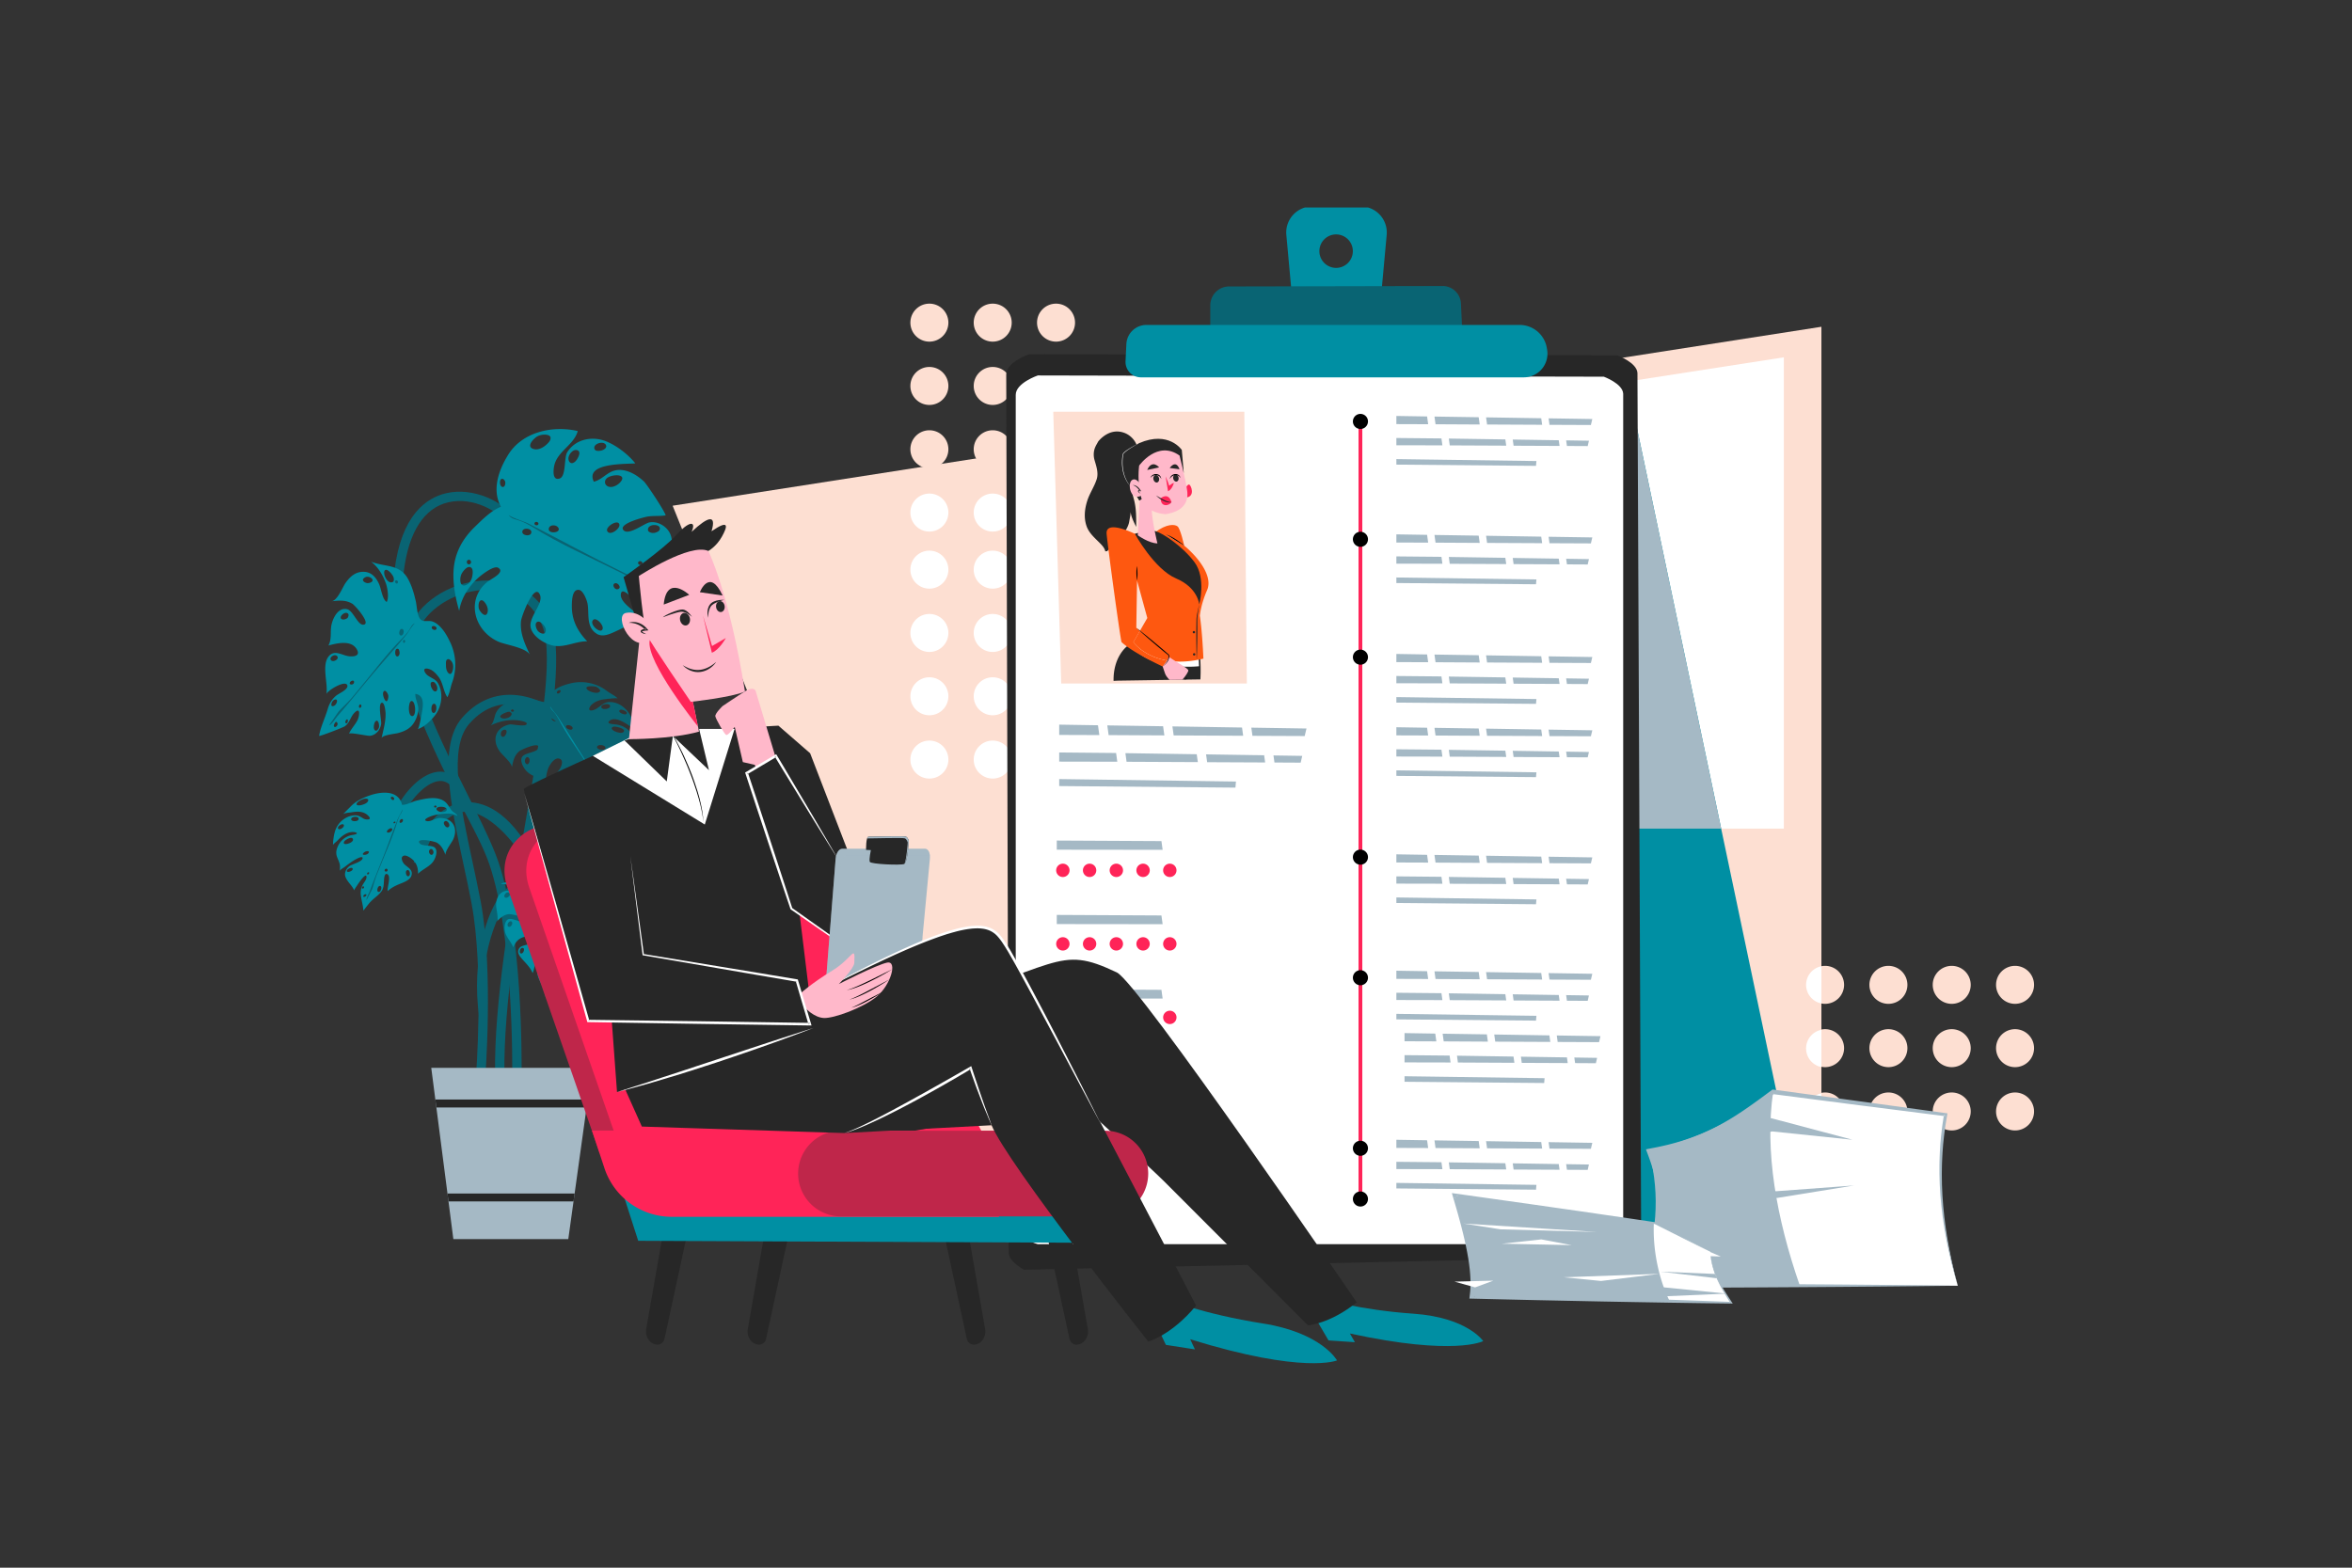 <svg xmlns="http://www.w3.org/2000/svg" viewBox="0 0 4680 3120"><rect x="0" y="0" width="4680" height="3120" fill="#333333" stroke="none"/><defs><style>.cls-1{isolation:isolate;}.cls-2,.cls-4{fill:#fff;}.cls-2{opacity:0;}.cls-3{fill:#fddfd2;}.cls-5{fill:#008fa3;}.cls-6{fill:#a5b9c5;}.cls-7{fill:#096473;}.cls-8{fill:#272727;}.cls-9{fill:#fe5810;}.cls-10{fill:#ffb8ca;}.cls-11{fill:#ff2458;}.cls-12{fill:#bf264a;}.cls-13{opacity:0.45;mix-blend-mode:multiply;}.cls-14{mix-blend-mode:screen;}</style></defs><title>09</title><g class="cls-1"><g id="_09" data-name="09"><rect id="_09-2" data-name="09" class="cls-2" width="4680" height="3120"/><polygon class="cls-3" points="1901.78 2405.15 3624.24 2405.15 3624.24 650.32 1338.42 1006.47 1901.78 2405.15"/><path class="cls-3" d="M3631.54,1922.24a37.8,37.8,0,1,0,37.8,37.8A37.8,37.8,0,0,0,3631.54,1922.24Z"/><path class="cls-3" d="M3757.54,1922.24a37.8,37.8,0,1,0,37.8,37.8A37.8,37.8,0,0,0,3757.54,1922.24Z"/><path class="cls-3" d="M3883.54,1922.24a37.8,37.8,0,1,0,37.8,37.8A37.8,37.8,0,0,0,3883.54,1922.24Z"/><path class="cls-3" d="M4009.54,1922.24a37.8,37.8,0,1,0,37.8,37.8A37.8,37.8,0,0,0,4009.54,1922.24Z"/><path class="cls-3" d="M3631.54,2048.24a37.8,37.8,0,1,0,37.8,37.8A37.8,37.8,0,0,0,3631.54,2048.24Z"/><path class="cls-3" d="M3757.54,2048.24a37.8,37.8,0,1,0,37.8,37.8A37.8,37.8,0,0,0,3757.54,2048.24Z"/><path class="cls-3" d="M3883.54,2048.24a37.8,37.8,0,1,0,37.8,37.8A37.8,37.8,0,0,0,3883.54,2048.24Z"/><path class="cls-3" d="M4009.54,2048.24a37.8,37.8,0,1,0,37.8,37.8A37.8,37.8,0,0,0,4009.54,2048.24Z"/><path class="cls-3" d="M3631.54,2174.24a37.8,37.8,0,1,0,37.8,37.8A37.8,37.8,0,0,0,3631.54,2174.24Z"/><path class="cls-3" d="M3757.54,2174.24a37.8,37.8,0,1,0,37.8,37.8A37.8,37.8,0,0,0,3757.54,2174.24Z"/><path class="cls-3" d="M3883.54,2174.24a37.8,37.8,0,1,0,37.8,37.8A37.8,37.8,0,0,0,3883.54,2174.24Z"/><path class="cls-3" d="M4009.54,2174.24a37.8,37.8,0,1,0,37.8,37.8A37.8,37.8,0,0,0,4009.54,2174.24Z"/><path class="cls-4" d="M3593.74,1960a37.81,37.81,0,0,0,30.5,37.09V1923A37.8,37.8,0,0,0,3593.74,1960Z"/><path class="cls-4" d="M3593.74,2086.58a37.8,37.8,0,0,0,30.5,37.08v-74.17A37.8,37.8,0,0,0,3593.74,2086.58Z"/><path class="cls-4" d="M3593.74,2213.11a37.8,37.8,0,0,0,30.5,37.09V2176A37.81,37.81,0,0,0,3593.74,2213.11Z"/><path class="cls-3" d="M2101.29,604.32a37.8,37.8,0,1,0,37.8,37.8A37.8,37.8,0,0,0,2101.29,604.32Z"/><path class="cls-3" d="M2101.29,730.32a37.8,37.8,0,1,0,37.8,37.8A37.8,37.8,0,0,0,2101.29,730.32Z"/><path class="cls-3" d="M2101.29,856.32a37.8,37.8,0,1,0,37.8,37.8A37.81,37.81,0,0,0,2101.29,856.32Z"/><path class="cls-3" d="M2101.29,982.32a37.8,37.8,0,1,0,37.8,37.8A37.81,37.81,0,0,0,2101.29,982.32Z"/><path class="cls-3" d="M1975.29,604.32a37.8,37.8,0,1,0,37.8,37.8A37.8,37.8,0,0,0,1975.29,604.32Z"/><path class="cls-3" d="M1975.29,730.32a37.8,37.8,0,1,0,37.8,37.8A37.8,37.8,0,0,0,1975.29,730.32Z"/><path class="cls-3" d="M1975.29,856.32a37.8,37.8,0,1,0,37.8,37.8A37.81,37.81,0,0,0,1975.29,856.32Z"/><path class="cls-4" d="M1975.29,982.32a37.8,37.8,0,1,0,37.8,37.8A37.81,37.81,0,0,0,1975.29,982.32Z"/><path class="cls-3" d="M1849.29,604.32a37.8,37.8,0,1,0,37.8,37.8A37.8,37.8,0,0,0,1849.29,604.32Z"/><path class="cls-3" d="M1849.29,730.32a37.8,37.8,0,1,0,37.8,37.8A37.8,37.8,0,0,0,1849.29,730.32Z"/><path class="cls-3" d="M1849.29,856.32a37.8,37.8,0,1,0,37.8,37.8A37.8,37.8,0,0,0,1849.29,856.32Z"/><path class="cls-4" d="M1849.29,982.32a37.8,37.8,0,1,0,37.8,37.8A37.8,37.8,0,0,0,1849.29,982.32Z"/><path class="cls-4" d="M2101.29,1095.91a37.8,37.8,0,1,0,37.8,37.8A37.8,37.8,0,0,0,2101.29,1095.91Z"/><circle class="cls-4" cx="2101.29" cy="1259.71" r="37.8"/><path class="cls-4" d="M2101.29,1347.91a37.8,37.8,0,1,0,37.8,37.8A37.8,37.8,0,0,0,2101.29,1347.91Z"/><path class="cls-4" d="M2101.29,1473.91a37.8,37.8,0,1,0,37.8,37.8A37.81,37.81,0,0,0,2101.29,1473.91Z"/><path class="cls-4" d="M1975.29,1095.91a37.8,37.8,0,1,0,37.8,37.8A37.8,37.8,0,0,0,1975.29,1095.91Z"/><path class="cls-4" d="M1975.29,1221.91a37.8,37.8,0,1,0,37.8,37.8A37.8,37.8,0,0,0,1975.29,1221.91Z"/><path class="cls-4" d="M1975.29,1347.91a37.8,37.8,0,1,0,37.8,37.8A37.8,37.8,0,0,0,1975.29,1347.91Z"/><path class="cls-4" d="M1975.29,1473.91a37.8,37.8,0,1,0,37.8,37.8A37.81,37.81,0,0,0,1975.29,1473.91Z"/><path class="cls-4" d="M1849.29,1095.91a37.8,37.8,0,1,0,37.8,37.8A37.8,37.8,0,0,0,1849.29,1095.91Z"/><path class="cls-4" d="M1849.29,1221.91a37.8,37.8,0,1,0,37.8,37.8A37.8,37.8,0,0,0,1849.29,1221.91Z"/><path class="cls-4" d="M1849.29,1347.91a37.8,37.8,0,1,0,37.8,37.8A37.8,37.8,0,0,0,1849.29,1347.91Z"/><path class="cls-4" d="M1849.29,1473.91a37.8,37.8,0,1,0,37.8,37.8A37.8,37.8,0,0,0,1849.29,1473.91Z"/><polygon class="cls-4" points="3063.78 1649.15 3549.49 1649.15 3549.49 711.15 3063.78 786.53 3063.78 1649.15"/><polygon class="cls-5" points="2070.49 745.41 2070.49 2482.27 3599.91 2482.27 3234.83 745.41 2070.49 745.41"/><polygon class="cls-6" points="3063.78 786.53 3063.78 1649.15 3424.79 1649.15 3237.8 759.52 3063.78 786.53"/><path class="cls-7" d="M914.55,1598.3c-44.51,9.42-81.22,56.94-91.35,118.25l18.33,3c8.9-53.82,39.79-95.25,76.87-103.1,36.52-7.73,84.09,32.49,117.48,82.38l7.36-25.32C991.58,1595.8,940.34,1592.84,914.55,1598.3Z"/><path class="cls-7" d="M871,1536c-38.29,4.26-74.18,51.38-86.37,81.88l17.25,6.9c12.35-30.88,44.62-67.36,71.18-70.32,11.81-1.31,21.73,4.15,30.35,16.69l15.32-10.53C902.88,1537.65,884,1534.55,871,1536Z"/><path class="cls-7" d="M929,1578.49c-64.3-128.21-144.33-287.77-125.61-440.69,9.69-79.13,40.37-126.89,88.7-138.15,49.84-11.6,101.23,18.45,117.71,43.65l15.56-10.17c-22.92-35-83.62-64.11-137.48-51.58-39.48,9.19-89.38,43.37-102.93,154C765.56,1294,845.15,1458,910.58,1588.4c21.81,43.49,44.25,83,58.18,118.35,54.08,137.27,50.52,428.13,50.48,431.05l18.58.27c.18-12.07,3.65-297.44-51.77-438.13C971.82,1663.81,951,1622.37,929,1578.49Z"/><path class="cls-7" d="M981.86,1155.71c-64-4.73-131.59,28.56-160.68,79.16l16.11,9.26c25.3-44,86.84-74.05,143.2-69.89,46.9,3.46,82.08,29.16,99,72.34,23.56,60-5.16,224.74-35.56,399.17-28.53,163.68-60.87,349.21-58.82,492.32l18.58-.26c-2-141.37,30.15-326,58.54-488.87,32.21-184.76,60-344.32,34.55-409.15C1077.11,1189.59,1036.28,1159.73,981.86,1155.71Z"/><path class="cls-7" d="M919.26,1428.83c-47.9,55.26-22.13,174.85,2.79,290.49,5.68,26.38,11.56,53.66,16.4,79.47,25,133.54,8.56,344.81,8.39,346.93l18.52,1.48c.18-2.14,16.85-215.84-8.65-351.83-4.89-26.06-10.79-53.46-16.5-80-24-111.18-48.73-226.15-6.92-274.4,67.41-77.78,153.5-22.14,187.38,5.39l11.72-14.42C1053.07,1367.53,973.4,1366.35,919.26,1428.83Z"/><path class="cls-7" d="M1080.15,1781.74c-9-8.49-20.13-19-41.94-23.09-8-1.48-20.5-.21-34.7,14.23-40.59,41.26-68.92,160.22-46.4,271.57l11-3.26c-23-113.62,17.17-223.24,48.69-255.28,4.68-4.76,11.64-10.18,18.07-9,16.41,3,24.62,10.81,32.55,18.32,10.87,10.28,23.19,21.94,51.18,12.84l-5.76-17.67C1095.32,1796.1,1090.25,1791.3,1080.15,1781.74Z"/><polygon class="cls-6" points="890.4 2375.46 1143.37 2375.46 1167.19 2203.83 868.26 2203.83 890.4 2375.46"/><polygon class="cls-6" points="892.4 2390.99 902.08 2466.01 1130.79 2466.01 1141.2 2390.99 1143.37 2375.46 890.4 2375.46 892.4 2390.99"/><polygon class="cls-6" points="866.25 2188.3 868.26 2203.83 1167.19 2203.83 1169.35 2188.3 1178.11 2125.16 858.11 2125.16 866.25 2188.3"/><polygon class="cls-8" points="868.26 2203.83 1167.19 2203.83 1169.35 2188.3 866.25 2188.3 868.26 2203.83"/><polygon class="cls-8" points="892.4 2390.99 1141.2 2390.99 1143.37 2375.46 890.4 2375.46 892.4 2390.99"/><path class="cls-5" d="M1353.71,1166.36a74.09,74.09,0,0,0-32.3-28c-9.6-4.45-27.85-3.58-34.61-13.3-6.64-9.53,5.73-9.31,13.56-8.69,18.72,1.46,35.88,11,53.93,15.25-9.48-20.79-13.9-40.58-18.52-62.48-3.91-18.57-24.72-32.94-43.64-29.43-10,1.86-41.38,26.72-51.47,15.55-11.8-13.06,42.74-26.5,48.76-27.35,11.5-1.62,23.3-.4,34.72-2.12,3.53-.53-36.37-61.53-42.94-67.66-13.42-12.49-31.73-23.78-50.8-22.82-20.8,1.05-30.09,18.74-48.77,23.41-18.72-38.29,64.55-34.72,82.56-36.54-14.09-17.44-35.75-34.37-56.59-43.22-28-11.89-62-5.68-78.92,21-6.63,10.43-1.93,47.79-14.89,52.28-15.24,5.27-12.73-17.17-11-25.37,6.29-29,39.3-41.16,46.8-69-50-11.53-110.08,1.57-138.39,47.18-18.84,30.36-33,69.83-14.42,103.44-20.32,8.37-36.68,25.23-52.3,40.38-24.58,23.85-40,52.16-42,87-1.48,25.15,3.22,52,11.24,80,3.93-26.21,20-50.61,39.89-67.62,6.36-5.44,29.13-23,37.44-18.4,15.63,8.71-14.25,22.67-20.21,27.32-45.12,35.23-27.81,99.25,22,120.36,13.47,5.7,55.27,11.82,61.95,26.23-10.15-21.89-20.39-42.7-18.12-67.63.89-9.75,27-78.55,37.83-52.06,7,17.15-22.21,43.77-18.74,63.87,3.27,18.95,29.29,34.7,47.16,37.39,22.1,3.32,43.53-9.42,65.57-8.94-19.55-20.33-31.16-42.67-30.65-71.78.17-9.36.72-33.57,14.93-30.43,8.21,1.81,15.21,20.74,16.44,28,3.41,19.92-3.31,45.44,18,59.07,12.62,8.06,28.62-.42,41-6.2,19.92-9.31,33.88-17.48,56.68-18.21-10.55-14.06-50.12-34.17-49.57-52.84.45-15.43,14.87-1.08,21.25,4.61,12.08,10.75,23.79,26.21,40.8,29.38,18.27,3.41,37.34-1,55.78-.75,14.29.2,27.24,3.79,41.11,5.87l0,0C1387.87,1206.52,1364.11,1182.49,1353.71,1166.36Zm-64.33-113.31c1.3-11.69,27.54-10.38,23.14,1.25-1.46,3.84-7.78,5.88-11.37,6.36-3.38.45-11.26-1-11.77-5.71A8.61,8.61,0,0,1,1289.38,1053.05ZM1182.83,889c2.5-7.44,18.76-11.38,22.84-3.45,2.95,5.74-4.51,9.87-8.8,11-3.39.86-8.93,1.56-12-.52a6.37,6.37,0,0,1-2.4-5.15A7.88,7.88,0,0,1,1182.83,889ZM930.72,1114.85c3.33-2.3,6.35.56,6.56,3.59a4.26,4.26,0,0,1-2.24,4.14C930.2,1125.34,926.53,1117.75,930.72,1114.85Zm8.34,34.85c-1.56,5.8-5.47,11.85-11.1,14.4-7.59,3.42-11-.86-11.83-6.77a28.36,28.36,0,0,1,2.15-15c2.64-5.21,12.53-18.52,19.55-12.34C942.26,1133.87,940.42,1144.66,939.06,1149.7Zm31.4,67.42a13.61,13.61,0,0,1-.35,1.66c-3.6,12.89-16-1.66-17.45-8.26-.87-4-.76-13.25,3.52-15.44,4.81-2.46,9.48,4.92,11.39,8.31C969.77,1207.31,971.17,1212.51,970.46,1217.12Zm30.82-248a4.24,4.24,0,0,1-1.38,0c-5.13-.76-6.19-10.54-3.91-14.12,3.07-4.78,8.2-.36,9.24,3.83C1006,962,1005.08,968.4,1001.28,969.12Zm55.61,92.12c-2.34,6.69-17.41,4.61-17.6-2.42v-.11C1039.17,1048.71,1060.48,1051,1056.89,1061.24Zm14-17.49c-1.77,3.09-7.26,1.49-7.43-1.56a3.25,3.25,0,0,1,.63-2C1066.32,1036.88,1073.27,1039.61,1070.91,1043.75ZM1086,1255.84c-1.58,9.78-13.31,3.82-16.65-1.36-2.51-3.91-5.88-13-.94-16.42,2.88-2,6.17-.53,8.94,1.7a33.8,33.8,0,0,1,4.71,4.8C1084.55,1247.56,1086.66,1251.83,1086,1255.84Zm-24.92-362.4a11.82,11.82,0,0,1-3.63-1.84c-8.45-6.58,6.67-21.09,13.46-24,5.79-2.51,14.77-3.73,20.82-1.18,5.59,2.36,4.21,8.63,1,12.74C1085.87,887.75,1072.81,897.34,1061.1,893.44Zm30.87,158.8c1.26-8.43,14.24-8.42,18.5-2.61C1118.45,1060.52,1090.28,1063.63,1092,1052.24Zm57.18-139.8c-1.87,3.41-4.59,6.86-8.2,8.54-6.26,2.93-10-3.23-9.85-8.6,0-.39,0-.79.08-1.18.64-5.72,5-11.59,9.83-14.34,2.7-1.53,7.06-1.86,9.7.17C1155.41,900.63,1151.29,908.54,1149.15,912.44Zm50.09,338.77c-2.4,11.54-23.65-5.18-20.56-14.65,0,0,0-.11,0-.16C1183.06,1224.35,1201,1242.8,1199.24,1251.21Zm11.47-191.59a6,6,0,0,1-2.87-4.2c-1-8.41,21.75-22.33,24.6-11.81C1234.52,1051.29,1217.39,1064.25,1210.71,1059.62Zm19.3,112.73c-5.5,2.05-10.3-4.54-9.19-8.68.43-1.56,1.69-2.77,4.08-3C1229.91,1160.09,1237.06,1169.71,1230,1172.35Zm6.33-215.3c-4.5,6.8-14.61,13.09-22.95,12-4.69-.6-8-3.31-9.17-6.81a9.81,9.81,0,0,1,1.65-8.72C1212.55,944,1246.6,941.53,1236.34,957.05Zm37.24,167.3a4.63,4.63,0,0,1-4-3.74,3.14,3.14,0,0,1,.75-2.31,4.69,4.69,0,0,1,7.81,1.39C1279.37,1122.81,1276.58,1124.78,1273.58,1124.35Zm31.78,88c-6,4.9-20.95-5.63-19.95-12.93a4.81,4.81,0,0,1,1.38-2.78C1293.48,1189.67,1313.88,1205.39,1305.36,1212.3Zm26-61.61c0,.08-.07.16-.11.25a2.71,2.71,0,0,1-1.14,1.11,3,3,0,0,1-.46.41,4.75,4.75,0,0,1-7.39-3.43,3.47,3.47,0,0,1,0-.56c.25-5.09,8.06-4,9.14,0,.07.25.13.51.2.77A2.89,2.89,0,0,1,1331.35,1150.69Zm21.34,31.4c-3.34,5.79-15,2.4-13.36-3.77a5.72,5.72,0,0,1,.52-1.29,4.28,4.28,0,0,1,.26-.42C1343.69,1171.9,1356.41,1175.64,1352.69,1182.09Z"/><path class="cls-7" d="M1324.21,1182.15c-14.34-7.63-28.79-15.05-43.27-22.39-29.55-15-59.3-29.53-88.83-44.55-32.06-16.3-63.74-33.35-95.62-50-16-8.33-31.94-16.58-48.07-24.57-6.15-3-34.35-11.67-36.77-16.59,4.56,9.25,17.11,9.81,26.11,13.55,14.93,6.21,28.61,15.6,42.54,23.71,28.83,16.78,58.72,31.5,88.74,46,30.34,14.65,60.5,29.64,90.67,44.64,17.57,8.74,33.57,20.17,50.51,30,3.84,2.23,45.47,17.72,45.61,18.1C1353.36,1193.08,1330.5,1185.49,1324.21,1182.15Zm-262.69-132.26.22.12Zm28.85,14.78.1,0Z"/><path class="cls-5" d="M876,1247.47c-4.56-4.6-9.76-8.76-16-10.7-6.42-2-14.21.71-20.19-1.9-10-4.35-10-27.71-12.38-37.92-3.69-16-8-31.6-16.2-45.92-6.63-11.54-15.32-17.42-25.09-21-14.61-5.38-31.65-5.68-47.88-12.22,14,10.33,23.84,27.1,29.58,43.24,3.27,9.26,6.46,28.41,1.65,37-8.71-5.1-10.9-25.83-15.06-35.25-5.68-12.88-14.41-23.8-29.44-24.73-17.1-1-28.62,9.38-37.74,22.6-5.92,8.6-15.8,34.77-27.76,36,14.44-1.47,28.28-3.3,41.83,5.08,5.3,3.28,38.56,40.79,21.39,41.54-11.12.48-20-28-32-30.85-18.76-4.53-29.65,20.22-31.7,34.23-1.87,12.81,1.08,26.2-5.55,38,16.9-4.43,44.65-11.53,56.14,7,8.12,13.1-4,15.52-14.69,14.47-13-1.29-27.56-13-39.13-1.76-17.43,17-2.33,55.71-6.37,77.08,1.43-6.68,37.71-29,41.66-17.65,2.87,8.23-17.31,16.52-22.23,20.69-8.67,7.34-13.79,16.31-16.94,27.2-4.82,16.64-14.55,36.57-16.92,52.8-.27,1.89,46.89-16.26,51-19,9.65-6.5,11.17-18.28,18.64-26.23,13.62-14.5,10.55,6.48,6.6,14.25-4.76,9.36-12.82,17.2-16.87,26.88,1.48-3.55,36.92,4.6,41.88,4,12.19-1.45,20.68-12.24,22.27-24,.77-5.69-6.71-39.78,1-41.73,6.06-1.53,7.74,18.1,7.76,22.5.09,16.71-4.68,31.83-8,48,1.35-6.41,26.84-8.65,32.57-10.19,12.6-3.38,23.82-8.41,31.25-19.69a56.28,56.28,0,0,0,9.2-27.14c.63-10.77-6.48-20.68-5.85-31.23,15.87,2.27,15.88,17.76,14.14,30.49-.55,4-6.28,38.7-9.48,39.58,12.86-3.53,27.69-18,35.51-28.66,12.54-17.12,16.15-43.5,4.69-63-5.7-9.71-18.73-10.9-24.65-19.67-6.88-10.2,1.9-10.92,10.71-6.72,5.8,2.76,11.32,9,15.16,14,9.31,12.11,9.44,28.44,17.58,40.56,4.93-8.28,6.13-19.66,9.5-28.87a103.88,103.88,0,0,0-2.87-78.45C891.33,1268.58,885,1256.58,876,1247.47ZM691.28,1230a5.56,5.56,0,0,1-.54.42c-2.82,2.07-7.78,3.39-10.87,1.77s-1.94-5.25-.17-7.52c2.49-3.17,7.57-6.47,11.59-4.29a4,4,0,0,1,2.28,3.55C693.6,1225.55,692.52,1228.94,691.28,1230Zm-23.37,84.13c-9.25,5.13-14.95-4.36-5.32-9.16,3.3-1.64,6.35-1,8,.62C672.8,1307.7,672.69,1311.48,667.91,1314.13Zm-2.41,78.53c2.06-.76,3.41-.62,4.2,0,2.46,2.09-.5,9.43-4,11.42C655.57,1410,659,1395,665.5,1392.66Zm.53,54.15c-4-1.12.05-8,1.62-9.38a1.77,1.77,0,0,1,2.74,0,5.93,5.93,0,0,1,1.33,3.49C671.79,1443.21,668.81,1447.6,666,1446.81Zm24.7-7.88a2.1,2.1,0,0,1-3.38-.57,5.59,5.59,0,0,1,.19-3.21c.37-1.22,1.79-3.66,3.26-3.4a1.72,1.72,0,0,1,1,.64C692.92,1433.72,691.77,1437.83,690.73,1438.93Zm13.63-80.14c-1.09,4.79-10,4.69-8.25-.16,1-2.88,5.48-5,7.46-3.6C704.41,1355.6,704.81,1356.79,704.36,1358.79Zm14.63,47c-.19,1-1.17,2.71-2.33,2.94-3.21.66-2.6-4.25-1.52-5.65.83-1.06,1.68-1.26,2.37-1A3.41,3.41,0,0,1,719,1405.84Zm11.13-245.43a14.1,14.1,0,0,1-4.38-1.59c-2-1.18-3.74-2.91-3.53-5.1.27-2.81,5.06-5.39,7.4-5.73a12.4,12.4,0,0,1,10.1,3.42C745.37,1157.5,735.05,1161.25,730.12,1160.41Zm24,287.09c-.53,2.07-3.39,7.41-6.39,6.77-6.32-1.36-3.7-14.77-1.17-17.83,1.93-2.33,3.51-2.49,4.73-1.47C753.87,1437.13,754.84,1444.58,754.1,1447.5Zm11.47-54.93c-2-3.28-4.38-10.81-3.07-14.5,1.14-3.21,2.81-3.65,4.46-2.73,2.68,1.49,5.32,6.54,5.63,9.13C773.15,1389.19,770.64,1400.93,765.57,1392.57Zm14.52-233.75c-11.91,3.14-21.11-24.26-12-24.71a4.7,4.7,0,0,1,1.06.09,6.65,6.65,0,0,1,1.71.58C778.26,1138.38,790.79,1156,780.09,1158.82Zm7.67-3.7c2.92-.95,5.42,3.3,3.27,5.49a2.22,2.22,0,0,1-2.72.56C786.2,1160.11,784.93,1156,787.76,1155.12Zm4.68,150.68c-6.76,4.25-8.07-12.36-3.08-14.31a3.28,3.28,0,0,1,3.42.37C796.07,1294.43,796.07,1303.53,792.44,1305.8Zm6.27-41c-6.58,1.14-4.92-12.63.31-13.06a3.93,3.93,0,0,1,1.4.13C805.07,1253.17,803.53,1263.92,798.71,1264.75Zm7.17,12.84a3.15,3.15,0,0,1-.58,1.07,1.57,1.57,0,0,1-.71.51,1.34,1.34,0,0,1-.53.24,1.38,1.38,0,0,1-1.27-.35,2.62,2.62,0,0,1-.3-.35,2.1,2.1,0,0,1-.39-1.07,7.38,7.38,0,0,1,.19-2.48,2.23,2.23,0,0,1,1.47-1.67,1.45,1.45,0,0,1,1,.09,2.19,2.19,0,0,1,.87.77l0,.06a3.5,3.5,0,0,1,.42,1.93A4.25,4.25,0,0,1,805.88,1277.59ZM819.05,1425c-4.73-1.3-5.41-11.42-5.43-15.11,0-3.23,1-17.12,6.85-14.43C827.52,1398.74,828.78,1427.71,819.05,1425Zm45-6.32c-7.22,2.53-7.3-16.23-1.29-17.91a3.22,3.22,0,0,1,3.29.77C869.67,1405,868.85,1417,864,1418.72Zm-7.18-57.94c.15-2.64,2-3.69,4.51-3.77a4.56,4.56,0,0,1,2.94,1.07,9.94,9.94,0,0,1,.91.81,17.78,17.78,0,0,1,4.94,10.08c.28,2.63-.56,7-3.86,7.22s-6-4-7.27-6.51A18.2,18.2,0,0,1,856.86,1360.78Zm11.77-109.56a4,4,0,0,1-.75,1.45l-.13.13a1.5,1.5,0,0,1-.61.47,2.83,2.83,0,0,1-.94.32,4.14,4.14,0,0,1-1.05.05,4.71,4.71,0,0,1-1.87-.14,8.1,8.1,0,0,1-2.14-1,4.79,4.79,0,0,1-.89-.74,4.19,4.19,0,0,1-.55-.62,1.71,1.71,0,0,1-.22-.4c0-.06,0-.12-.05-.17a1.22,1.22,0,0,1-.18-.36c-.07-.22-.14-.45-.2-.67a3.67,3.67,0,0,1,0-1.28,2.8,2.8,0,0,1,1.34-1.75,4.1,4.1,0,0,1,1.82-.49,6.08,6.08,0,0,1,2,.09,5.88,5.88,0,0,1,1.39.43,9.71,9.71,0,0,1,1.44.92,6.36,6.36,0,0,1,1,1l.12.22a2.41,2.41,0,0,1,.42,1A4,4,0,0,1,868.63,1251.22Zm31.69,68.3c2.26,5.74,1.65,12.65-.8,18.25-2.73,6.23-7.07,3.25-9.53-1.19-2.12-3.84-2.66-8.28-2.64-12.61,0-3.22-.7-8.59,1.89-11a4.05,4.05,0,0,1,2.36-1.13C895.29,1311.47,899.19,1316.65,900.32,1319.52Z"/><path class="cls-7" d="M812.71,1256.09c-6.62,9.17-14.76,16.58-22.23,24.51-15.46,16.42-30,34.17-44.42,52.07-14.59,18.09-29.32,36-44.06,53.83-8.59,10.42-18.37,19-27.44,28.61-2,2.19-19.46,28.26-19.71,28.26,4.44.09,13.48-14.48,16.68-18.15q10.92-12.54,21.63-25.4c14.6-17.43,29-35.12,43.63-52.52,15.87-18.9,32.08-37.32,48.11-56,8-9.34,16-18.73,23.87-28.29,3-3.65,13.74-21.81,17-22.25C819.62,1241.59,816.69,1250.56,812.71,1256.09Zm-26.28,31,.05-.06Zm14.28-16.91a1.36,1.36,0,0,1,.12-.12A1.36,1.36,0,0,0,800.71,1270.16Z"/><path class="cls-5" d="M1168.11,1832.11c-8.95-3.51-17.15,2.92-25.84-1.73-.32-3.13,2-5.22,4.75-5.9,4.78-1.21,12-.75,17.36.73,10.3,2.85,17,10.17,26.23,14.92-2.46-6.86-5.54-13.24-7.8-20.17-6.24-19.14-21.11-35.87-39.3-42.81-9-3.42-19.93-5.63-28.64-5-6,.46-14.59,3.55-16.75,9.44-.38-1-3.81-2.6-4-2-4.36-6.83-10.51-10.84-16.72-15.55-15.2-11.54-33.22-24.37-50.15-19.07-6.38,2-11.25,6.86-17.13,9.75-3.85,1.9-10.82,1.65-13.28,4.93a33.19,33.19,0,0,1,17.23,2.69c8.29,3.63,18.26,9.2,25.52,15.55,4,3.53,14.17,14.14,5,12.41-6.8-1.28-12.84-11.85-19.67-14.78-22.35-9.57-38.56,4.68-37.77,26.92.23,6.87,5.74,27.16,1.1,31.62,7-6.78,13.62-13.51,24.28-14.71,4.18-.47,37.4,5.57,28.61,13.11-5.69,4.88-22.21-6.49-29.8-3-7.14,3.27-8.62,17-6.3,25.66,2.87,10.74,12.21,19.69,16.24,30.14,4.6-11.08,11.53-18.6,23.58-21,3.87-.77,13.91-2.72,15.35,4.27.83,4-5.6,9.07-8.33,10.31-7.52,3.42-19.28,2.58-20.78,13.88-.89,6.69,5.66,13.47,10.39,18.77,7.64,8.55,13.67,14.39,18.34,25.09,3.74-6.26,4.41-26.77,12.18-28.21,6.41-1.19,3.29,6.92,2.18,10.45-2.1,6.68-6.2,13.61-4.24,21.93,2.11,8.93,7.58,17.53,11,26.25,2.66,6.77,3.67,13.2,5.49,19.93,5.53-4.52,10.84-17.92,15.47-24.29,3.65-5,5.32-10.77,5.3-17.8,0-4.93-3.86-13.47-1.17-17.55s4.91,1.86,6.16,5.61c3,9,2.36,17.94,4.08,26.84,6.72-6.37,14-10.25,22.09-14.43,6.87-3.54,8.78-14.67,3.71-23.27-2.68-4.57-18.89-17.1-16.25-22.87,2.51-5.48,15.23,11.78,17.2,14.8a116.32,116.32,0,0,1,7,12.52c1.73,3.56,2.23,7.64,4.5,10.88,1.74-3.58,2.88-7.9,5.19-11.14,6.17-8.67,14.78-11,16.1-24.26a39.28,39.28,0,0,0-7.32-27.05c-4-5.33-11.48-7.09-15.1-12.62,2.53-2,6.12-.9,8.93.84,5.06,3.13,10.07,8.54,13.58,13.57,5.28,7.57,5.33,14.9,9.16,22,3.44-8.59,7.16-21,6.81-31.2C1191.36,1853.15,1182.3,1837.68,1168.11,1832.11Zm-10.36-34.45c2.26-3.84,8.41.47,10.44,2.35,2.57,2.36,6.73,7.44,6.42,11.23-.61,7.72-16.55-7.27-17-12.3a1.8,1.8,0,0,0,0-.22v-.52A1.88,1.88,0,0,1,1157.75,1797.66Zm-120.36-34.85c-1.86,6.07-12.27,1.79-15.34-.52-2.19-1.66-4.15-4.28-1.59-6.54a4.33,4.33,0,0,1,1.14-.73c2.54-1.15,6.2-.26,8.56.5C1032.74,1756.36,1038.49,1759.19,1037.39,1762.81Zm4.65-1.11-.24.09c-2.09.62-4.6-3.08-1.8-3.94C1042,1757.26,1044.34,1760.61,1042,1761.7Zm-34.37,25a3.74,3.74,0,0,1-1.06,0c-7.65-1.33.3-13.74,6.4-9.75C1017.7,1780,1011.86,1786.22,1007.67,1786.66Zm11.41,52.28c-1,3.53-4.5,7-7.52,5.13-4.86-3.1,1.93-13.39,6.43-9.9C1019.37,1835.23,1019.58,1837.09,1019.08,1838.94Zm17.77,58.65c-4.88-.82-2-10.26,1.59-11a5.35,5.35,0,0,1,1.13-.14C1045.52,1886.32,1041.83,1898.42,1036.85,1897.59Zm41.52,43.9c-.47,1.2-2.28,3.36-3.85,3s-2.48-3.43-2.51-4.71c0-1.92.77-4.79,2.47-5.92a3.58,3.58,0,0,1,.85-.43C1078.59,1932.4,1079.22,1939.33,1078.37,1941.49Zm-2.17-35.93c-2.33-1.34-1.23-6.28,1.35-5.93a2.6,2.6,0,0,1,.85.29C1081.1,1901.37,1079.3,1907.34,1076.2,1905.56Zm20.25-90.49a1.17,1.17,0,0,1,.81-.71,2.28,2.28,0,0,1,2.33,2.72C1098.67,1819.55,1095.69,1816.68,1096.45,1815.07Zm-8.24-2.28c-3-.35-5.59-7.61-2.33-8.19a3.12,3.12,0,0,1,1.13,0C1090,1805.21,1093.11,1813.36,1088.21,1812.79ZM1095,1963.9c-2.55-.56-3.1-7-.72-7a2,2,0,0,1,.84.23C1097.21,1958.15,1098.52,1964.68,1095,1963.9Zm2.28-134.91a2,2,0,0,1,1.26-.55c3.07-.2,7.13,6.4,5.28,9C1101.09,1841.2,1094.1,1831.89,1097.26,1829Zm7,121.59c-2.08.32-3.19-4.14-1.44-4.77a1.48,1.48,0,0,1,.61-.06l.3.06a1.08,1.08,0,0,1,.24.11C1105.31,1946.68,1106.57,1950.23,1104.29,1950.58Zm2.54-28c-1.93,1.92-4.51-2.6-2.52-3.78a1.2,1.2,0,0,1,.23-.11C1106.25,1918.05,1108.11,1921.29,1106.83,1922.57Zm27.31,1.51c.31-1.3,1-1.75,1.91-1.64,2.74.32,7.23,5.84,7.33,8.15C1143.71,1938.05,1133.17,1928.22,1134.14,1924.08Zm-18.61-145.78a2.61,2.61,0,0,1-.14-1.28c.38-3,6.56-3.8,6.54-.13C1121.9,1780,1116.54,1780.81,1115.53,1778.3Zm13.64,114.8c-2.61,4.25-14.21-5.76-9.68-8.62l.3-.16C1123.56,1882.56,1131.82,1888.77,1129.17,1893.1Zm27.45-20.27c5.2-3.21,17.56,12.07,12.18,16.05C1164.25,1892.25,1150.23,1876.78,1156.62,1872.83Zm14-29.22c-5.41,1.93-14.62-7.73-6.65-9.22.25-.05.52-.08.81-.12C1168.59,1833.87,1176.91,1841.36,1170.61,1843.61Zm18,23.57c-2.48,2.94-6.55-3.53-7.28-5.21-1-2.42-.19-5,1.71-5.33a3.51,3.51,0,0,1,2.55.82C1187.69,1859,1190.67,1864.73,1188.62,1867.18Z"/><path class="cls-5" d="M1094.06,1790.36c-2.39,16.77-1.86,33.5-2.79,50.37-1,18.73-.31,37.49-.73,56.23-.48,21.73.72,44.42-1.37,66,.72-4.23,1.15-8.53,1.48-12.82,1.44-18.61.26-37.41.87-56.06.74-23,2.77-45.92,3.37-68.91C1095.19,1813.89,1092.49,1801.42,1094.06,1790.36Zm-.36,23.72v0Zm-.54,15s0,0,0,0S1093.16,1829.07,1093.16,1829.09Z"/><path class="cls-7" d="M1265.72,1454.12c-4.07-2.81-5-14.87-6.5-19.29-6.92-20.21-24.5-38.38-47.31-37.62-14,.47-20.9,14.59-33.82,16.68-8.84,1.42-5.76-6.78-1-11.24,6.31-6,14.78-9.35,23.28-10.61,3.48-.51,27.3-3.59,29.05-1.79-5.74-5.92-14.78-9.82-21.52-14.94a85.89,85.89,0,0,0-72.26-15.4c-16.69,4-45.93,13.28-41.84,36a8.19,8.19,0,0,0-5.44.81c-5,2.69-23.67-4.78-30.06-5.22-17.52-1.19-37.21-.07-52.84,8.71a51.21,51.21,0,0,0-10.64,7.8,38,38,0,0,0-8.22,11.35c-2.9,6.25-4.32,21.51-11.51,24.86,17.89-8.33,33.81-12.32,53.8-10.78,3.36.26,19.53,2.42,19.27,6.91-.43,7.24-29.76.55-33.65,1.35-29.71,6-36.2,32.13-19.64,54.38,5.13,6.87,25.15,23.77,23.57,31.63,2.41-11.94,4.37-23.51,14.46-32.3,3.94-3.44,42.28-20.81,38.62-6.85-2.37,9-27.37,9.1-32.69,18-5,8.42,3.2,23.53,11.74,30.78,10.55,9,26.47,11.52,38,19.37-5.1-3.47.73-23.9,2.56-28.15,3-7,12.17-21.49,21.69-18.77,10.25,2.92,3.64,17.55-.46,22.87-5.18,6.72-12.64,13.23-9.14,22.65,4,10.73,17.29,13.46,27.16,15.52,5,1,33.69,5,34.1,11.15-.6-9.07-14.44-30.54-7.52-37.55,6.66-6.75,15.94,24.19,18.33,28.29,6.65,11.42,17.87,18.48,29,25,4.71,2.8,23.3,10.59,23.33,16.91-.1-16.5.75-33.79-5.82-49.32a16,16,0,0,0-1.57-2.71c.63,1.2.55,2.44-1,2.7-1.86.3-5.09-2.69-4-4.32a1.88,1.88,0,0,1,.8-.62c1.16-.51,2.54.2,3.48,1.23-4.55-6.16-13.17-14.71-12-19.69,2.43-10.38,27.93,17.09,31.28,20.35,1.57,1.52,12.39-25.69,12.68-28.47,1.12-10.62-2.89-20.43-13-25.09-6-2.78-31.48-4.12-32.87-11.93-1.19-6.73,20.31,1.53,22.47,2.36,4.46,1.71,9.11,3.49,13.38,5.64,2.64,1.34,20.09,9.1,20.4,10.55-3.75-17.65,5.23-37-4.14-53.09-6.69-11.46-17.27-17.75-30.12-20.11-3.79-.7-20.93-.87-16.12-6.27C1224.8,1421,1254.58,1446.43,1265.72,1454.12Zm-33-40.24a3.66,3.66,0,0,1,1.33-1.08,7.24,7.24,0,0,1,.79-.3l.34-.1.66-.08c3.59-.33,16.37,5.43,9.6,9.13C1242.31,1423.17,1229.49,1417.81,1232.74,1413.88Zm-220.46,14c-3.73,1.76-9.3,3-13.31,1.5-4.45-1.65-4.31-3.84-2.15-5.94,3.58-3.48,12.67-6.73,15.59-6.91a4.1,4.1,0,0,1,1.16,0,5.36,5.36,0,0,1,.78.23,4.07,4.07,0,0,1,.82.45l.48.35C1021.07,1420.43,1016.07,1426.08,1012.28,1427.87Zm10.12-13v0a1.42,1.42,0,0,1-.35.79,2.28,2.28,0,0,1-.95.54l-.07,0c-.12,0-.26.06-.39.09s-.55.08-.82.11a4.84,4.84,0,0,1-.85,0,2.85,2.85,0,0,1-1.16-.42,2.6,2.6,0,0,1-.55-.49,1.68,1.68,0,0,1-.43-.73,3.17,3.17,0,0,1-.05-.53,2.06,2.06,0,0,1,.43-1.11,2.62,2.62,0,0,1,1.39-1,2.79,2.79,0,0,1,.93-.13,3.91,3.91,0,0,1,1.9.55,2.14,2.14,0,0,1,1,1.37A1.67,1.67,0,0,1,1022.4,1414.85Zm-14.69,43.69a15.3,15.3,0,0,1-3.5,6.3,4.57,4.57,0,0,1-4.23,1.52c-4-.9-4-7-2.51-9.9C1000.43,1451,1010,1450.1,1007.71,1458.54Zm38.26,60.53c-4.71-5.87,2.65-17.87,7.17-9.27a5.14,5.14,0,0,1,.41,1.08C1054.85,1515.84,1050.85,1525.14,1046,1519.07Zm66.15,39.57c-5.84.21-8.06-10.6-4.24-13.92a3.38,3.38,0,0,1,.62-.42C1115.24,1540.72,1117.85,1558.44,1112.12,1558.64Zm-7.18-123.37c-3.77.94-9.18-4.75-7.5-7.1.47-.65,1.48-1.05,3.22-1C1104.12,1427.34,1111.11,1433.74,1104.94,1435.27Zm9.63-57.62c-1.52,2.19-3.74,2.85-5.17,2.43-1.58-.47-2.22-2.27.08-4.8C1112,1372.5,1117.81,1373,1114.57,1377.65Zm5.49,55.48a1.6,1.6,0,0,1-.35.15,1.8,1.8,0,0,1-1,0,6.12,6.12,0,0,1-2-.77,1.87,1.87,0,0,1-1-1.59,1.26,1.26,0,0,1,.31-.76,1.85,1.85,0,0,1,.84-.52l.06,0a3,3,0,0,1,1.65.15,3.37,3.37,0,0,1,1,.47,2.43,2.43,0,0,1,.71.72,1.31,1.31,0,0,1,.24.7,1.18,1.18,0,0,1,.06.49A1.17,1.17,0,0,1,1120.06,1433.13Zm19,17.46c-2.31,4.34-14.15-.79-12.72-5.19a2.93,2.93,0,0,1,1.15-1.53C1131.29,1441.31,1141.61,1445.85,1139.09,1450.59Zm21.41,87.78c-3.16,2.05-7.28-4.11-4.54-6.4a2.54,2.54,0,0,1,.49-.34C1159.74,1529.83,1164.05,1536.06,1160.5,1538.37ZM1167,1370c-2-5.88,16.07-4.39,19.6-2.93,1.83.76,9.3,5.58,7.22,8.77-4.37,6.66-21.19.76-25.08-3.29A7.38,7.38,0,0,1,1167,1370Zm46.72,209a2.53,2.53,0,0,1,.55-.53,2.24,2.24,0,0,1,.69-.35l.29-.07c2.81-.43,8.71,4.86,4.94,6.94C1217.72,1586.37,1212.1,1581.54,1213.67,1579Zm17.86-65a3,3,0,0,1,.73-1.06c3.89-3.64,17.56,2.4,14.87,7.76S1229.33,1519.32,1231.53,1514Zm-13.66-66.19a5.15,5.15,0,0,1,2.33-1.36,8.76,8.76,0,0,1,1-.25c4.16-.82,25.73,4.08,19.27,10.7C1235.53,1462,1212.92,1453.35,1217.87,1447.82Zm-34.76,131.94c-3.22-.94-7.58-9-5-11.89a2.62,2.62,0,0,1,1-.69C1186.46,1564.1,1188.59,1581.35,1183.11,1579.76Zm19.34-45.39c-.69,2.67-4.57.8-5.11-1.07a1.41,1.41,0,0,1,0-.93l.24-.37.05,0a1.44,1.44,0,0,1,.65-.4l.07,0C1200,1530.89,1203,1532.37,1202.45,1534.37Zm-14.3-48.45c0-.11.09-.22.14-.33,2.36-4.76,16.78-3.12,16.37,3.25C1204.28,1494.83,1185.9,1492.19,1188.15,1485.92Zm8.67-80.51a4.54,4.54,0,0,1,1.89-2.06c4.94-3.16,16.9-3.16,15,3.15C1212,1412.41,1193.82,1413.18,1196.82,1405.41Z"/><path class="cls-7" d="M1219.45,1561.67c.25.35.49.68.71,1A5.15,5.15,0,0,0,1219.45,1561.67Z"/><path class="cls-5" d="M1189.77,1551c-10.37-16-21-32-31.33-48-11.22-17.42-22-35-33-52.49-5.51-8.75-11.06-17.49-16.79-26.16-2.18-3.31-14.08-16.44-13.62-19.18-.87,5.15,5.6,9.73,9,14.3,5.72,7.58,9.64,15.94,14.15,23.91,9.34,16.47,20,32.54,30.76,48.55,10.89,16.19,21.57,32.44,32.26,48.7,6.22,9.47,10.65,19.44,16.15,29.11,1.25,2.19,17.85,22.62,17.78,22.82,1.18-3.54-8.27-14.41-10.42-17.88C1199.88,1566.77,1194.85,1558.89,1189.77,1551Zm-77.43-118.56a.75.75,0,0,1,.07.12A.75.75,0,0,0,1112.34,1432.47Zm10.06,15.72,0,0Z"/><path class="cls-5" d="M859.67,1623.75c10-3.21,22.32-4.48,32.17-4.54A36.08,36.08,0,0,1,910.2,1624c-1.05-4.34-8.11-7.09-11.14-10.64-4.62-5.42-7.39-12.37-12.9-17.11-14.62-12.58-38.13-7.53-58.28-2.55-8.56,2.12-19.27,8.61-27.88,8.07-6.84-29.8-41.35-26.6-63.61-18.94-13.36,4.6-27.71,11.17-37.77,21.37-5.86,5.94-11.06,11-16.46,16.78,2.86-3.07,10.24-3.33,14.89-4,10.69-1.64,26.45-4.64,37.12,8.08,6.21,7.41-6.33,6.57-10.38,4.33-5-2.8-9.7-6.48-15.72-6.68-16.56-.55-32.27,11-38.91,25.05-4.73,10-6.36,24-6.62,34.08,0-1.57,7.35-7.28,8.49-8.51,8.36-9,19.76-18.56,33-17.34,1.12.11,5.8.64,6,2.33.29,2.44-9.06,3.41-10.61,3.75-14,3-24.65,13.32-29,27s3.2,19.83,5.63,31.15c.91,4.22.2,9,.38,13.35-.11-2.69,6.76-6.25,8.59-7.62,7.16-5.39,14.25-11,22.1-15.34,1.87-1,14.25-8.06,14.37-2.84.15,6.9-21.42,12.43-26.07,15.83-6.66,4.88-11,14-7.93,21.86,3.94,10,13.17,16.86,17.46,26.88-.69-1.61,5.05-9.06,5.87-10.49,1.1-1.9,16.88-25.57,18.32-17.49,1,5.75-5,11.79-7.39,16.57a34.32,34.32,0,0,0-4,18.73c.94,11,4.74,21.79,5.31,32.68,5.67-7,10.71-14.56,17.4-20.73,6.3-5.83,13.73-11,18.77-18,4.17-5.83,4.33-12.94,4.77-19.81.23-3.54.52-18.17,7.28-13.64,7.13,4.78-1,25.54,0,33.4,6.87-6.43,14.69-10.46,23.28-14,8.17-3.39,21.55-7.72,24.27-17.38,3.37-11.94-8.73-16.15-14.77-22.8-2.19-2.42-6.45-10.2-3.88-13.88,4.45-6.36,13.63-.1,17.16,2.34,11,7.59,14.68,18.08,14.51,31.12,8.51-8.7,21.68-13.62,29.17-23.09,6-7.67,10.48-22,4.75-28.33-6.08-6.73-27.47-2.49-31.05-9.81-5.52-11.31,30.24-3,34.21-.77,10.13,5.79,13.79,15.33,17.9,25.13-2.7-6.45,11.52-24.33,14.72-31.09,10.35-21.86.31-43.06-26.12-43.12-8.09,0-18.67,7.94-26,6.28C839.44,1631.77,854.13,1625.54,859.67,1623.75Zm28.88-14.23a3.3,3.3,0,0,1-.13,3.37c-1.94,3.6-9.11,3.61-12.43,2.95s-9.74-4-6.58-7.78S886.06,1605.08,888.55,1609.52Zm-24-5.65c1.74-1.71,5.65.34,3.49,2.58a2.75,2.75,0,0,1-4-.31C863.62,1605.53,863.66,1604.72,864.53,1603.87Zm-131.86-10.7a6.55,6.55,0,0,1-.81,1.94c-2.43,4.05-8.56,6-12.83,7.12-2.14.54-8.45,1.47-9.37-1.13-1.79-5.11,12.37-10.95,15.66-11.48C728.94,1589,733.4,1589.75,732.67,1593.17Zm-47.6,81.43c2-3.39,16.14-11.49,17.28-4.06a5.54,5.54,0,0,1,.06.6C702.81,1678.23,679.08,1684.71,685.07,1674.6Zm-11.64-24.88c-4.76-3.67,7.6-12.41,10.46-8.27.07.11.14.24.21.37C686,1645.7,676.85,1652.35,673.43,1649.72Zm40-18.88c-1.63,4.91-16.45,4.64-14.47-1.48,1.38-4.25,12-5.09,14.28-1.35A3.28,3.28,0,0,1,713.4,1630.84Zm-22.73,100.89c1.17-2.54,8-5.83,10.31-4a2.29,2.29,0,0,1,.77,2.11C701.47,1734.37,687.58,1738.4,690.67,1731.73Zm30.18,33.46c1.5-2.25,3-1.33,3.38.09a2.45,2.45,0,0,1-2.31,3.11C719.69,1768.69,720,1766.46,720.85,1765.19Zm7.49,17.62c-2,2.64-7.45,3.77-4.83-1a4.78,4.78,0,0,1,4.89-1.91C729.29,1780.22,729.59,1781.13,728.34,1782.81Zm-3.29-81.48c-7.31-.06-.14-6.06,3.12-6.92,4-1,5.73-.14,5.82,1.31C734.11,1697.92,730.46,1701.38,725.05,1701.33Zm7.16,38.94c-3.37.5-1.41-4.68,1.15-4.22a1.36,1.36,0,0,1,1.06.65C735.07,1737.86,733.61,1740.06,732.21,1740.27Zm21.29,34.86c-5.69-.43-1.53-14,3.45-11.67a2.45,2.45,0,0,1,.92.7C760.26,1767.06,757.47,1775.43,753.5,1775.13Zm14.34-40.54c-4.08-.26-2.84-5.21.46-5.68a3.26,3.26,0,0,1,.7,0,2.59,2.59,0,0,1,.42.09,2.05,2.05,0,0,1,.89.59C772.27,1732,771.12,1734.8,767.84,1734.59Zm8.19-78.48c-2.57,1.32-7.62,1.72-5.81-2.44,1-2.44,7.64-7.6,10-4.1l.12.18C781.68,1652,777.79,1655.21,776,1656.11Zm2.35-69.86c2.34-2,7.11,1.71,5.81,4.57a2.27,2.27,0,0,1-1.24,1.27C780.32,1593.11,775.82,1588.45,778.38,1586.25Zm4.59,51.13c-.12-1.69,3.31-3.24,3.83-1.42a2,2,0,0,1,.07.58C786.83,1638.15,783.13,1639.73,783,1637.38Zm25.77,95.44c2.24-2.3,4.34-1.22,5.61,1,1.59,2.78,1.9,7.34-.42,9.33C809.23,1747.17,805.8,1735.84,808.74,1732.82Zm-9.57-95.92c-5.54,3.08-5.12-4.1-1.41-6.19,2.38-1.33,3.66-.48,3.94,1A5.22,5.22,0,0,1,799.17,1636.9Zm55.07,55.33.21-.36c4.09-6.18,10.24,2.27,7.37,7.11C858,1705.49,851.69,1697,854.24,1692.23Zm29.57-56.52c.12-.15.24-.3.37-.44,4.5-4.85,12.55,4.92,9.08,9.73-1.62,2.24-3.81,2-5.73.61C884.41,1643.36,882,1638.12,883.81,1635.71Z"/><path class="cls-7" d="M791.85,1629.06c-3.41,8.41-6.66,16.83-9.86,25.26-6.41,16.84-12.59,33.71-19.2,50.53-6.08,15.49-12.42,31-18.54,46.44-3,7.59-5.94,15.19-8.77,22.8-1.24,3.34-7.45,14.25-5.84,17.08-.09-.16,10.59-20.48,11.28-22.57,3-9.21,5.12-18.49,8.82-27.65,6.34-15.74,12.68-31.47,19.22-47.18,6.47-15.54,12.81-31.1,18-46.79,2.5-7.58,4.41-15.41,8-22.87,2.16-4.5,6.91-9.52,5.28-13.78C801.07,1612.59,793.14,1625.86,791.85,1629.06Zm-7.67,22.79s0,0,0-.06S784.19,1651.83,784.18,1651.85Zm5.88-15.1a.56.56,0,0,0,0-.12A.56.56,0,0,1,790.06,1636.75Z"/><polygon points="2366.02 1180.06 2366.02 1179.16 2365.12 1179.16 2366.02 1180.06"/><polygon points="2365.28 847.64 2366.17 847.5 2366.17 846.6 2365.28 847.64"/><polygon points="2850.03 771.22 2850.03 772.15 2850.95 772 2850.03 771.22"/><polygon points="2364.96 845.56 2364.07 845.69 2364.07 846.6 2364.22 1180.06 2364.22 1180.95 2365.12 1180.95 2607.97 1180.62 2850.82 1180.06 2607.97 1179.49 2366.02 1179.16 2366.02 1180.06 2365.12 1179.16 2366.02 1179.16 2366.17 847.5 2365.28 847.64 2366.17 846.6 2366.17 847.5 2850.03 772.15 2850.03 771.22 2850.95 772 2850.03 772.15 2850.32 975.64 2850.82 1180.06 2851.32 975.64 2851.62 771.22 2851.62 770.29 2850.7 770.43 2364.96 845.56"/><polygon points="2525.56 821.9 2526.46 821.76 2526.46 820.86 2525.56 821.9"/><polygon points="2526.15 1024.63 2526.15 1023.89 2525.4 1023.88 2526.15 1024.63"/><polygon points="2525.24 819.81 2524.34 819.95 2524.34 820.86 2524.45 922.74 2524.65 1024.63 2524.65 1025.38 2525.4 1025.38 2610.4 1025.09 2695.4 1024.63 2610.4 1024.18 2526.15 1023.89 2526.15 1024.63 2525.4 1023.88 2526.15 1023.89 2526.36 922.74 2526.46 821.76 2525.56 821.9 2526.46 820.86 2526.46 821.76 2694.48 796.18 2694.48 795.12 2695.53 796.02 2694.48 796.18 2694.81 909.88 2695.4 1024.63 2695.98 909.88 2696.31 795.12 2696.31 794.05 2695.26 794.21 2525.24 819.81"/><polygon points="2694.48 795.12 2694.48 796.18 2695.53 796.02 2694.48 795.12"/><path class="cls-8" d="M3258.19,742.34c-1.12-20.88-40-35.06-40-35.06L2047.79,705s-45.74,15.64-45.6,40.1l5,1748.45c.1,17.27,30.32,33.54,30.32,33.54l1187.87-25.77s41.44-21.49,40.19-45Z"/><path class="cls-4" d="M3229.82,783.44c-1.07-20.09-38.53-33.74-38.53-33.74L2065,747.23s-44,15-43.88,38.59v1647c-1.09,32.26,43.88,43.3,43.88,43.3H3191.29s39.74-20.68,38.53-43.3Z"/><path class="cls-5" d="M2722.32,413H2596.41a51.91,51.91,0,0,0-36.86,54.57l11.22,122.49H2748l11.22-122.49A51.91,51.91,0,0,0,2722.32,413Zm-63.74,120.13a33.3,33.3,0,1,1,33.3-33.29A33.29,33.29,0,0,1,2658.58,533.14Z"/><path class="cls-7" d="M2871.71,569.2l-424.6.89a37.58,37.58,0,0,0-38.87,37.56v61.58l502.25,8.92-3.55-74.61A36.55,36.55,0,0,0,2871.71,569.2Z"/><path class="cls-5" d="M3077.8,692.19a54.88,54.88,0,0,0-54.08-45.52l-742.48,0a40,40,0,0,0-40,38.09l-1.64,34.1A30.64,30.64,0,0,0,2270.24,751H3032a47.14,47.14,0,0,0,46.44-55.17Z"/><polygon class="cls-3" points="2095.78 819.41 2111.58 1360.29 2480.95 1360.29 2475.96 819.41 2095.78 819.41"/><path class="cls-8" d="M2309.28,1267.5l-67,19s-27.4,20.47-26.51,68.64c3.7-.29,7.41-.48,11.13-.53l161.65-2.47a335.83,335.83,0,0,0-.69-45.93C2380.79,1232.25,2309.28,1267.5,2309.28,1267.5Z"/><path class="cls-4" d="M2382,1291.36c-25.08-5.87-88-19.08-88-19.08s-1-.24-2.69-.58l-41.42,11.75c35.13,47.61,112.52,44.63,135.86,42.52-.14-6.86-.48-13.47-1.08-19.74A86.56,86.56,0,0,0,2382,1291.36Z"/><path class="cls-9" d="M2342.91,1047.49c-5.88-4.32-21.34-5.39-45,12.18l58.38,26.2S2348.79,1051.81,2342.91,1047.49Z"/><path class="cls-8" d="M2253.49,908.71c20.54-9,5.8-40.59-18.3-47.92-29.62-9.62-50.05,18-50.05,18-3,5.72-6.11,10.14-7.72,16.59a39.41,39.41,0,0,0,.44,20.11c3.58,12.36,8.43,25.9,4.19,38.75-4.89,14.82-14,27.83-18.67,42.55-5.25,16.55-7.14,34.21-1.12,50.89,5.13,14.17,17.37,24,27.62,34.58,4.12,4.25,8.36,9.28,9.44,15.1a23.09,23.09,0,0,1,2.89-.4l.79,0a59,59,0,0,1,9.06-8.06,94.38,94.38,0,0,0,20.89-22.74c5.64-8.53,12.38-18,14-28.29.9-5.86,2.71-12.83,2.69-19.09,1.23,10.19,6.84,21.12,11.16,29.87,0-18.45.36-35.88-4.26-53.75-2.11-8.12-4.89-16.71-5.55-25.12-.91-11.78.14-22.87,1.06-34.64C2252.38,930.59,2248.91,910.71,2253.49,908.71Z"/><path class="cls-9" d="M2356.28,1085.87c-28.25-23.39-56.09-28.47-56.09-28.47l-42,5s-59-29.31-56.23.28,26.05,200,29.6,215.1c22.24,21.15,81.92,48.71,81.92,48.71a38.36,38.36,0,0,0,10-11.67c-48-7.75-68.3-36.82-68.3-36.82l13-22.53-7.17-6,1.46-94.14,20.45,74.63-14.74,25.54,57.18,48.18a16.75,16.75,0,0,1-1.88,11.17c19.14,3.1,42.67,2.8,71.06-4.1-2.64-58.64-7.12-85.29-7.12-85.29s2-22.94,14.34-50.61S2384.53,1109.26,2356.28,1085.87Z"/><path class="cls-9" d="M2325.4,1303.64l-57.18-48.18-13,22.53s20.34,29.07,68.3,36.82A16.75,16.75,0,0,0,2325.4,1303.64Z"/><path class="cls-8" d="M2385.14,1207.61c-.7,3-1.7,7.18-2.71,12.29-.24,1.29-.49,2.62-.74,4s-.43,2.84-.66,4.32c-.12.74-.15,1.52-.23,2.3s-.16,1.58-.15,2.35c0,1.57-.06,3.17-.09,4.79,0,3.25-.08,6.61-.13,10s0,6.88-.07,10.35,0,6.94,0,10.35,0,6.77.06,10c0,6.5.14,12.57.25,17.77s.28,9.54.36,12.58.19,4.77.19,4.77.11-1.73.23-4.77.32-7.36.46-12.57.29-11.27.39-17.77c.05-3.25.09-6.61.13-10s0-6.89.08-10.35v-10.35c0-3.42,0-6.78-.05-10,0-1.63,0-3.23,0-4.79,0-.79,0-1.52.07-2.28s0-1.48.14-2.22c.16-1.47.32-2.9.48-4.28s.36-2.73.54-4l1-7c.34-2.08.63-3.9.86-5.4.48-3,.76-4.71.76-4.71l-.31,1.2C2385.79,1205,2385.47,1206.13,2385.14,1207.61Z"/><path class="cls-10" d="M2339.73,1316.5l-14.05-9.32c.29,3.54-12.2,19.3-12.2,19.3l4.78,14.08c1.21,3.55,4.7,8.45,8.95,12.53l25.46-.39c6.43-7.07,12.36-16.17,11.85-18.78C2363.83,1330.3,2339.73,1316.5,2339.73,1316.5Z"/><path d="M2324.59,1303.81l0,.26.24.19Z"/><path d="M2326.2,1303.47l0-.24-.24-.22q-4-3.48-7.95-6.89t-8-6.83c-5.33-4.56-10.71-9-16.1-13.54l-8.11-6.68-8.17-6.63c-2.74-2.19-5.47-4.39-8.24-6.55s-5.51-4.34-8.31-6.46c2.57,2.4,5.18,4.73,7.78,7.09s5.23,4.68,7.85,7l7.92,6.93,8,6.86c5.34,4.55,10.68,9.09,16.07,13.57q4,3.39,8.09,6.72t7.9,6.47l0-.26.28.45-.24-.19.19,1.31a7.77,7.77,0,0,1,.08,1.6,8.6,8.6,0,0,1-.1,1.6c-.08.53-.14,1.07-.24,1.6l-.44,1.57a13.44,13.44,0,0,1-.56,1.54l-.31.77-.37.74c-.26.48-.47,1-.77,1.46l-.85,1.44-.94,1.37c-.31.47-.68.89-1,1.34s-.7.87-1.07,1.3c-.72.86-1.49,1.67-2.29,2.46a31.69,31.69,0,0,1-2.47,2.31,36.12,36.12,0,0,0,5.17-4.4c.4-.4.8-.8,1.17-1.24s.77-.83,1.12-1.29l1.07-1.34,1-1.41c.34-.47.59-1,.88-1.48l.43-.75.36-.8a14.23,14.23,0,0,0,.68-1.6l.55-1.66c.14-.57.24-1.15.36-1.73a9.37,9.37,0,0,0,.16-1.76,8.82,8.82,0,0,0,0-1.78Z"/><path class="cls-8" d="M2300.19,1057.4c-14-4.19-42,5-42,5s38.52,70.42,82,88.8S2386.3,1203,2386.3,1203s14-52.71-9.58-84.26S2314.15,1061.58,2300.19,1057.4Z"/><path class="cls-10" d="M2268.49,980.58l-4.52,84.76s22.11,16,39.09,16.14c0,0-11.08-45.07-11.3-67.65Z"/><path class="cls-11" d="M2365.71,964.21c-4.15.14-10.22,13.83-10.22,13.83l2.59,12.26C2380,989.91,2369.85,964.08,2365.71,964.21Z"/><path class="cls-8" d="M2266.79,881.87c-31.35,16.28-32.06,21.82-32.06,21.82s-9.25,37.94,16.24,66l16,26.68,88.41-55.87-3.84-45S2325.65,856.48,2266.79,881.87Z"/><path class="cls-4" d="M2255.93,887.49l-2.12,1.22-4.24,2.45c-.71.41-1.42.82-2.09,1.28l-2.06,1.34-2.06,1.33c-.7.43-1.34.94-2,1.43l-2,1.47a23.85,23.85,0,0,0-1.88,1.61,16.24,16.24,0,0,0-1.77,1.75c-.28.33-.56.63-.82,1l-.35.58-.17.29a2.59,2.59,0,0,0-.14.42v-.06c-.34,1.47-.59,2.92-.81,4.38s-.39,2.93-.52,4.41a84.38,84.38,0,0,0-.37,8.85c0,1.48.08,3,.18,4.43s.22,3,.4,4.42.39,2.93.63,4.39l.39,2.18.48,2.16c.34,1.44.68,2.88,1.12,4.29s.9,2.82,1.39,4.21,1.05,2.77,1.67,4.11l.91,2,1,2c.67,1.32,1.42,2.59,2.17,3.86s1.57,2.49,2.46,3.67,1.76,2.37,2.69,3.51,2,2.2,2.91,3.31c-.92-1.15-1.89-2.25-2.76-3.43s-1.76-2.35-2.55-3.59-1.55-2.48-2.31-3.73-1.43-2.56-2.06-3.88l-.95-2-.86-2c-.58-1.34-1.06-2.73-1.56-4.1s-.91-2.77-1.29-4.19-.74-2.82-1.07-4.24l-.45-2.14-.38-2.16c-.23-1.44-.45-2.89-.59-4.34s-.28-2.91-.37-4.37-.12-2.92-.14-4.38c0-2.92.07-5.84.33-8.75.11-1.46.28-2.91.48-4.35s.45-2.9.76-4.3v0a.67.67,0,0,0,.06-.15l.14-.24.28-.47c.24-.31.51-.6.76-.9a14.2,14.2,0,0,1,1.69-1.69,21,21,0,0,1,1.82-1.58l1.92-1.49c.64-.5,1.26-1,1.95-1.46l2-1.37,2-1.37c.66-.47,1.35-.89,2-1.31l4.17-2.54,2.08-1.28c.69-.43,1.41-.81,2.12-1.21l8.51-4.82-8.69,4.48C2257.38,886.73,2256.64,887.08,2255.93,887.49Z"/><path class="cls-10" d="M2347.09,906.64c-44.14-31.45-80.42,20-80.42,20s-4.77,33.82,4.52,64.9,48.33,31.77,48.33,31.77c34-5.49,45.91-23.21,42.74-46.48S2347.09,906.64,2347.09,906.64Z"/><path class="cls-10" d="M2252.5,955.38c-10.05,6.46-3.25,45.42,21.3,29.48l-1.63-16.49S2262.54,948.93,2252.5,955.38Z"/><path class="cls-11" d="M2326.36,966.69c-1.43-5.78-7-18.51-7-18.51l4.8,29.59c8.36-3.81,11.61-16.53,11.61-16.53S2334.23,960.54,2326.36,966.69Z"/><path class="cls-11" d="M2309.55,991.51c-.3,18.81,16.95,15.33,21.46,8C2331,999.54,2326.48,979.19,2309.55,991.51Z"/><path class="cls-8" d="M2327.91,999.17l-1-.2a7.72,7.72,0,0,1-1.09-.25c-.75-.24-1.57-.42-2.41-.73s-1.73-.59-2.62-1-1.83-.76-2.76-1.21-1.87-.86-2.8-1.36-1.86-1-2.77-1.45l-2.66-1.46-2.47-1.4-2.22-1.29-4.61-2.68a37.16,37.16,0,0,0,3.91,3.68c.61.52,1.3,1.06,2,1.62s1.52,1.13,2.36,1.68,1.7,1.15,2.64,1.66,1.85,1.06,2.82,1.55,1.95.93,2.93,1.35a29.21,29.21,0,0,0,2.95,1.08,28,28,0,0,0,2.84.76,24.85,24.85,0,0,0,2.62.39,14.42,14.42,0,0,0,2.24.06,6.78,6.78,0,0,0,.92,0l.78-.13c.94-.17,1.45-.28,1.45-.28s-.54-.07-1.46-.15A8.55,8.55,0,0,1,2327.91,999.17Z"/><path class="cls-8" d="M2268.89,975.44c-.47,0-.95-.06-1.44-.05-.22,0-.43,0-.65,0,.37.52.74,1.05,1.13,1.56Z"/><path class="cls-8" d="M2266,977.36a1.18,1.18,0,0,1,.31-.07,5.5,5.5,0,0,1,1.09,0c.41,0,.83.09,1.25.15l2.1.33-1.15-1.86c-.43-.7-.9-1.37-1.36-2s-1-1.32-1.51-2l-.85-.91c-.29-.3-.55-.61-.87-.89s-.61-.56-.92-.84-.66-.52-1-.78a11.76,11.76,0,0,0-1-.72c-.36-.22-.71-.45-1.08-.65l-1.12-.58-1.17-.45a11.39,11.39,0,0,0-2.44-.57,7,7,0,0,0-2.46.11,9.31,9.31,0,0,1,2.29.6,16.81,16.81,0,0,1,2.1,1c.67.4,1.3.82,1.93,1.27.3.23.59.48.89.72a10.4,10.4,0,0,1,.87.75c.28.26.59.49.85.78s.53.56.8.83.53.57.79.85l.76.87c.47.62,1,1.21,1.46,1.82l.24.34c.22,0,.43,0,.65,0,.49,0,1,0,1.44.05l-1,1.54c-.39-.51-.76-1-1.13-1.56a4,4,0,0,0-.92.17,2.52,2.52,0,0,0-.91.46,1.64,1.64,0,0,0-.58,1.18,2.11,2.11,0,0,0,.24,1,3.44,3.44,0,0,0,.43.68,10.74,10.74,0,0,0,2.08,1.93,17.49,17.49,0,0,0,2.34,1.44c-.62-.68-1.21-1.35-1.79-2a13.16,13.16,0,0,1-1.49-2.08,1.53,1.53,0,0,1-.24-.82S2266,977.38,2266,977.36Z"/><path class="cls-8" d="M2282.67,935.31l23.76-5.1S2292.69,913.31,2282.67,935.31Z"/><path class="cls-8" d="M2327.54,931.37l19.49,2.48C2339.33,913.42,2327.54,931.37,2327.54,931.37Z"/><path d="M2263.29,1138.17c0-.89-.09-1.76-.13-2.6-.11-1.69-.25-3.27-.4-4.61-.3-2.7-.69-4.5-.69-4.5s-.33,1.81-.55,4.51c-.11,1.36-.2,2.94-.25,4.63,0,.84-.07,1.72-.05,2.6v2.69c0,.9.05,1.8.08,2.69s.09,1.76.13,2.6c.1,1.69.24,3.26.4,4.61.3,2.7.68,4.5.68,4.5s.33-1.81.55-4.52c.11-1.35.2-2.93.25-4.62,0-.84.07-1.72.06-2.6s0-1.79,0-2.69S2263.31,1139.06,2263.29,1138.17Z"/><path class="cls-4" d="M2356.28,1085.87s-24.49-17.72-36.3-22Z"/><path d="M2345.72,1077.43c-1-.71-2.06-1.48-3.17-2.19l-3.33-2.19c-1.13-.7-2.27-1.4-3.4-2.07s-2.26-1.3-3.36-1.91-2.18-1.16-3.21-1.67-2-1-2.94-1.37-1.78-.74-2.55-1a20.81,20.81,0,0,0-2-.68c-1.13-.33-1.77-.5-1.77-.5s.58.34,1.61.89c.52.26,1.12.63,1.82,1s1.48.86,2.33,1.38c1.7,1,3.67,2.25,5.77,3.57l3.23,2c1.11.68,2.22,1.4,3.34,2.12l6.6,4.13c2.11,1.32,4.1,2.53,5.81,3.55,3.42,2.06,5.79,3.32,5.79,3.32s-2-1.85-5.09-4.33C2349.63,1080.29,2347.76,1078.89,2345.72,1077.43Z"/><path class="cls-4" d="M2359.25,1352.6c.68-1.18,1.35-2.38,2-3.61l-3.06,3.63Z"/><path d="M2358.53,1352.92c.2-.12.38-.26.57-.39a7.4,7.4,0,0,0-.94-.38Z"/><polygon points="2362.03 1349.66 2362.03 1349.66 2362.02 1349.67 2362.03 1349.66"/><path d="M2359.59,1350.44a7.26,7.26,0,0,0-.23,1,5.53,5.53,0,0,0-.09.93,13,13,0,0,0,2.75-2.75h0l-1.71-1.17A12.62,12.62,0,0,0,2359.59,1350.44Z"/><path d="M2359.27,1352.42c0,.06,0,.12,0,.18a5.69,5.69,0,0,0,.89-.69c.28-.23.51-.5.76-.75a11.38,11.38,0,0,0,1.12-1.49A13,13,0,0,1,2359.27,1352.42Z"/><path d="M2360.44,1348.32a12.31,12.31,0,0,0-2.63,4l-.42,1,.79-.28a6.74,6.74,0,0,0,1.07-.49l-.15-.07c-.19.13-.37.27-.57.39l-.37-.77a7.4,7.4,0,0,1,.94.38l.17-.11a5.53,5.53,0,0,1,.09-.93,7.26,7.26,0,0,1,.23-1,12.62,12.62,0,0,1,.73-2l1.71,1.17.12-.17Z"/><path class="cls-8" d="M2375.58,1255.84a2.32,2.32,0,1,0,2.35,2.28A2.31,2.31,0,0,0,2375.58,1255.84Z"/><path class="cls-8" d="M2376.08,1300a2.32,2.32,0,1,0,2.35,2.28A2.33,2.33,0,0,0,2376.08,1300Z"/><path class="cls-8" d="M2338.21,944.48c-2.92.65-4.59,4.3-3.72,8.13s3.94,6.42,6.85,5.76,4.59-4.3,3.72-8.15S2341.12,943.82,2338.21,944.48Z"/><path d="M2347,947.07a9.58,9.58,0,0,0-1.63-1.61,9.37,9.37,0,0,0-2.26-1.29,8.89,8.89,0,0,0-1.35-.43l-.72-.17-.65-.07-.71-.07H2339a11.59,11.59,0,0,0-1.43.1,14.25,14.25,0,0,0-2.77.71,13.57,13.57,0,0,0-2.44,1.31,9.44,9.44,0,0,0-1,.82l-.43.4-.24.23-.2.23-.77.88c-.23.3-.41.62-.61.91a8.56,8.56,0,0,0-.86,1.71,6.38,6.38,0,0,0-.29.72l-.14.64c-.17.76-.24,1.21-.24,1.21s.24-.38.63-1.06l.32-.56c.14-.2.29-.38.45-.59a11.12,11.12,0,0,1,1.11-1.32c.22-.22.43-.47.69-.7l.79-.68.21-.17.21-.15.48-.34a10.31,10.31,0,0,1,.95-.59c.31-.2.69-.34,1-.52s.74-.27,1.1-.43a12.34,12.34,0,0,1,2.35-.54,11.89,11.89,0,0,1,1.2-.11l.6,0,.59.05.64,0,.54.09a6.09,6.09,0,0,1,1.09.24,10.81,10.81,0,0,1,2,.84,12.69,12.69,0,0,1,1.63,1.14,13.22,13.22,0,0,1,1.25,1.2c.35.39.64.76.87,1.06a10.85,10.85,0,0,1,.68,1,6.51,6.51,0,0,0-.3-1.2A10,10,0,0,0,2347,947.07Z"/><path class="cls-8" d="M2298.88,945.5c-3.08.75-4.79,4.64-3.81,8.7s4.28,6.75,7.38,6,4.79-4.65,3.81-8.71S2302,944.75,2298.88,945.5Z"/><path d="M2309.39,948.77a9.73,9.73,0,0,0-1.29-1.91,9.08,9.08,0,0,0-2-1.69,7.33,7.33,0,0,0-1.24-.68l-.67-.31-.62-.19-.69-.21-.7-.14a9.81,9.81,0,0,0-1.43-.18,14.37,14.37,0,0,0-2.86.16,12.86,12.86,0,0,0-2.64.82,7.21,7.21,0,0,0-1.18.59l-.51.31-.28.18-.24.19c-.32.24-.62.49-.92.72s-.52.53-.77.78a8.14,8.14,0,0,0-1.18,1.5,7.81,7.81,0,0,0-.42.66c-.1.22-.18.42-.26.59-.31.72-.47,1.15-.47,1.15s.31-.33.83-.92l.42-.49c.17-.17.36-.32.55-.49a11.42,11.42,0,0,1,1.34-1.08c.27-.18.52-.38.81-.56l.92-.51.23-.14.23-.1.54-.24c.38-.18.7-.25,1-.39s.74-.2,1.11-.31.78-.13,1.17-.22a12,12,0,0,1,2.4-.06,9.56,9.56,0,0,1,1.2.12l.59.1.58.15.62.18.51.19a6.1,6.1,0,0,1,1,.45A11.09,11.09,0,0,1,2307,948a13.14,13.14,0,0,1,1.38,1.43,12,12,0,0,1,1,1.43c.27.45.49.86.65,1.2a9.92,9.92,0,0,1,.48,1.13,6.18,6.18,0,0,0-.07-1.25A9.81,9.81,0,0,0,2309.39,948.77Z"/><polygon class="cls-6" points="2107.6 1564.4 2458.25 1567.53 2459.31 1555.42 2107.6 1550.5 2107.6 1564.4"/><polygon class="cls-6" points="2399.83 1501.4 2401.98 1516.92 2517.41 1517.45 2515.4 1503.18 2399.83 1501.4"/><polygon class="cls-6" points="2239.31 1498.93 2241.64 1516.08 2383.46 1516.76 2381.25 1501.09 2239.31 1498.93"/><polygon class="cls-6" points="2107.6 1497.54 2107.6 1515.75 2223.18 1516 2220.8 1498.62 2107.6 1497.54"/><polygon class="cls-6" points="2535.94 1517.54 2588.07 1517.82 2591.18 1504.35 2533.94 1503.47 2535.94 1517.54"/><polygon class="cls-6" points="2332.86 1445.68 2335.39 1463.65 2473.66 1464.32 2471.38 1447.91 2332.86 1445.68"/><polygon class="cls-6" points="2203.3 1443.67 2205.97 1463 2316.85 1463.61 2314.34 1445.37 2203.3 1443.67"/><polygon class="cls-6" points="2492.11 1464.17 2490.76 1464.42 2596.07 1464.88 2599.62 1449.87 2489.87 1448.16 2492.11 1464.17"/><polygon class="cls-6" points="2107.6 1442.17 2107.6 1462.65 2187.47 1462.93 2184.75 1443.41 2107.6 1442.17"/><polygon class="cls-6" points="2778.48 1160.33 3056.33 1162.81 3057.17 1153.22 2778.48 1149.32 2778.48 1160.33"/><polygon class="cls-6" points="3010.04 1110.41 3011.75 1122.71 3103.2 1123.13 3101.61 1111.82 3010.04 1110.41"/><polygon class="cls-6" points="2882.85 1108.45 2884.7 1122.05 2997.07 1122.58 2995.32 1110.17 2882.85 1108.45"/><polygon class="cls-6" points="2778.48 1107.35 2778.48 1121.78 2870.06 1121.98 2868.18 1108.21 2778.48 1107.35"/><polygon class="cls-6" points="3117.89 1123.2 3159.2 1123.42 3161.66 1112.75 3116.3 1112.05 3117.89 1123.2"/><polygon class="cls-6" points="2956.98 1066.26 2958.98 1080.5 3068.54 1081.03 3066.74 1068.03 2956.98 1066.26"/><polygon class="cls-6" points="2854.31 1064.67 2856.42 1079.98 2944.29 1080.47 2942.3 1066.02 2854.31 1064.67"/><polygon class="cls-6" points="3083.16 1080.91 3082.09 1081.11 3165.54 1081.48 3168.35 1069.58 3081.39 1068.23 3083.16 1080.91"/><polygon class="cls-6" points="2778.48 1063.48 2778.48 1079.71 2841.77 1079.93 2839.62 1064.46 2778.48 1063.48"/><polygon class="cls-6" points="2778.48 924.69 3056.33 927.17 3057.17 917.58 2778.48 913.68 2778.48 924.69"/><polygon class="cls-6" points="3010.04 874.77 3011.75 887.07 3103.2 887.49 3101.61 876.19 3010.04 874.77"/><polygon class="cls-6" points="2882.85 872.82 2884.7 886.41 2997.07 886.94 2995.32 874.53 2882.85 872.82"/><polygon class="cls-6" points="2778.48 871.71 2778.48 886.14 2870.06 886.34 2868.18 872.57 2778.48 871.71"/><polygon class="cls-6" points="3117.89 887.56 3159.2 887.78 3161.66 877.12 3116.3 876.41 3117.89 887.56"/><polygon class="cls-6" points="2956.98 830.63 2958.98 844.86 3068.54 845.39 3066.74 832.39 2956.98 830.63"/><polygon class="cls-6" points="2854.31 829.03 2856.42 844.35 2944.29 844.83 2942.3 830.38 2854.31 829.03"/><polygon class="cls-6" points="3083.16 845.27 3082.09 845.47 3165.54 845.84 3168.35 833.94 3081.39 832.59 3083.16 845.27"/><polygon class="cls-6" points="2778.48 827.85 2778.48 844.07 2841.77 844.29 2839.62 828.83 2778.48 827.85"/><polygon class="cls-6" points="2778.48 1398.34 3056.33 1400.82 3057.17 1391.23 2778.48 1387.33 2778.48 1398.34"/><polygon class="cls-6" points="3010.04 1348.42 3011.75 1360.72 3103.2 1361.14 3101.61 1349.84 3010.04 1348.42"/><polygon class="cls-6" points="2882.85 1346.47 2884.7 1360.06 2997.07 1360.59 2995.32 1348.18 2882.85 1346.47"/><polygon class="cls-6" points="2778.48 1345.36 2778.48 1359.79 2870.06 1359.99 2868.18 1346.22 2778.48 1345.36"/><polygon class="cls-6" points="3117.89 1361.21 3159.2 1361.43 3161.66 1350.77 3116.3 1350.07 3117.89 1361.21"/><polygon class="cls-6" points="2956.98 1304.28 2958.98 1318.51 3068.54 1319.04 3066.74 1306.04 2956.98 1304.28"/><polygon class="cls-6" points="2854.31 1302.68 2856.42 1317.99 2944.29 1318.48 2942.3 1304.03 2854.31 1302.68"/><polygon class="cls-6" points="3083.16 1318.92 3082.09 1319.12 3165.54 1319.49 3168.35 1307.59 3081.39 1306.24 3083.16 1318.92"/><polygon class="cls-6" points="2778.48 1301.49 2778.48 1317.72 2841.77 1317.94 2839.62 1302.48 2778.48 1301.49"/><polygon class="cls-6" points="2778.48 1544.18 3056.33 1546.66 3057.17 1537.07 2778.48 1533.17 2778.48 1544.18"/><polygon class="cls-6" points="3010.04 1494.26 3011.75 1506.56 3103.2 1506.98 3101.61 1495.68 3010.04 1494.26"/><polygon class="cls-6" points="2882.85 1492.31 2884.7 1505.9 2997.07 1506.43 2995.32 1494.02 2882.85 1492.31"/><polygon class="cls-6" points="2778.48 1491.2 2778.48 1505.63 2870.06 1505.83 2868.18 1492.06 2778.48 1491.2"/><polygon class="cls-6" points="3117.89 1507.05 3159.2 1507.27 3161.66 1496.61 3116.3 1495.9 3117.89 1507.05"/><polygon class="cls-6" points="2956.98 1450.12 2958.98 1464.35 3068.54 1464.88 3066.74 1451.88 2956.98 1450.12"/><polygon class="cls-6" points="2854.31 1448.52 2856.42 1463.83 2944.29 1464.32 2942.3 1449.87 2854.31 1448.52"/><polygon class="cls-6" points="3083.16 1464.76 3082.09 1464.96 3165.54 1465.33 3168.35 1453.43 3081.39 1452.08 3083.16 1464.76"/><polygon class="cls-6" points="2778.48 1447.33 2778.48 1463.56 2841.77 1463.78 2839.62 1448.32 2778.48 1447.33"/><polygon class="cls-6" points="2778.48 1797.12 3056.33 1799.61 3057.17 1790.01 2778.48 1786.11 2778.48 1797.12"/><polygon class="cls-6" points="3010.04 1747.21 3011.75 1759.5 3103.2 1759.92 3101.61 1748.62 3010.04 1747.21"/><polygon class="cls-6" points="2882.85 1745.25 2884.7 1758.84 2997.07 1759.37 2995.32 1746.96 2882.85 1745.25"/><polygon class="cls-6" points="2778.48 1744.14 2778.48 1758.58 2870.06 1758.77 2868.18 1745 2778.48 1744.14"/><polygon class="cls-6" points="3117.89 1759.99 3159.2 1760.21 3161.66 1749.55 3116.3 1748.85 3117.89 1759.99"/><polygon class="cls-6" points="2956.98 1703.06 2958.98 1717.3 3068.54 1717.83 3066.74 1704.83 2956.98 1703.06"/><polygon class="cls-6" points="2854.31 1701.46 2856.42 1716.78 2944.29 1717.26 2942.3 1702.81 2854.31 1701.46"/><polygon class="cls-6" points="3083.16 1717.7 3082.09 1717.9 3165.54 1718.27 3168.35 1706.37 3081.39 1705.02 3083.16 1717.7"/><polygon class="cls-6" points="2778.48 1700.28 2778.48 1716.5 2841.77 1716.72 2839.62 1701.26 2778.48 1700.28"/><polygon class="cls-6" points="2778.48 2028.76 3056.33 2031.24 3057.17 2021.65 2778.48 2017.75 2778.48 2028.76"/><polygon class="cls-6" points="3010.04 1978.84 3011.75 1991.14 3103.2 1991.56 3101.61 1980.25 3010.04 1978.84"/><polygon class="cls-6" points="2882.85 1976.88 2884.7 1990.47 2997.07 1991.01 2995.32 1978.6 2882.85 1976.88"/><polygon class="cls-6" points="2778.48 1975.78 2778.48 1990.21 2870.06 1990.41 2868.18 1976.64 2778.48 1975.78"/><polygon class="cls-6" points="3117.89 1991.63 3159.2 1991.85 3161.66 1981.18 3116.3 1980.48 3117.89 1991.63"/><polygon class="cls-6" points="2956.98 1934.69 2958.98 1948.93 3068.54 1949.46 3066.74 1936.46 2956.98 1934.69"/><polygon class="cls-6" points="2854.31 1933.1 2856.42 1948.41 2944.29 1948.9 2942.3 1934.44 2854.31 1933.1"/><polygon class="cls-6" points="3083.16 1949.34 3082.09 1949.54 3165.54 1949.91 3168.35 1938.01 3081.39 1936.66 3083.16 1949.34"/><polygon class="cls-6" points="2778.48 1931.91 2778.48 1948.14 2841.77 1948.36 2839.62 1932.89 2778.48 1931.91"/><polygon class="cls-6" points="2794.74 2152.92 3072.59 2155.4 3073.43 2145.8 2794.74 2141.91 2794.74 2152.92"/><polygon class="cls-6" points="3026.3 2103 3028.01 2115.3 3119.46 2115.72 3117.87 2104.41 3026.3 2103"/><polygon class="cls-6" points="2899.11 2101.04 2900.95 2114.63 3013.33 2115.17 3011.58 2102.76 2899.11 2101.04"/><polygon class="cls-6" points="2794.74 2099.94 2794.74 2114.37 2886.32 2114.57 2884.44 2100.8 2794.74 2099.94"/><polygon class="cls-6" points="3134.15 2115.78 3175.46 2116.01 3177.92 2105.34 3132.56 2104.64 3134.15 2115.78"/><polygon class="cls-6" points="2973.24 2058.85 2975.24 2073.09 3084.8 2073.62 3082.99 2060.62 2973.24 2058.85"/><polygon class="cls-6" points="2870.57 2057.26 2872.68 2072.57 2960.55 2073.05 2958.56 2058.6 2870.57 2057.26"/><polygon class="cls-6" points="3099.42 2073.5 3098.35 2073.69 3181.8 2074.07 3184.61 2062.16 3097.64 2060.81 3099.42 2073.5"/><polygon class="cls-6" points="2794.74 2056.07 2794.74 2072.29 2858.03 2072.52 2855.88 2057.05 2794.74 2056.07"/><polygon class="cls-6" points="2778.48 2365.2 3056.33 2367.68 3057.17 2358.09 2778.48 2354.19 2778.48 2365.2"/><polygon class="cls-6" points="3010.04 2315.28 3011.75 2327.58 3103.2 2328 3101.61 2316.7 3010.04 2315.28"/><polygon class="cls-6" points="2882.85 2313.33 2884.7 2326.92 2997.07 2327.45 2995.32 2315.04 2882.85 2313.33"/><polygon class="cls-6" points="2778.48 2312.22 2778.48 2326.65 2870.06 2326.85 2868.18 2313.08 2778.48 2312.22"/><polygon class="cls-6" points="3117.89 2328.07 3159.2 2328.29 3161.66 2317.62 3116.3 2316.92 3117.89 2328.07"/><polygon class="cls-6" points="2956.98 2271.13 2958.98 2285.37 3068.54 2285.9 3066.74 2272.9 2956.98 2271.13"/><polygon class="cls-6" points="2854.31 2269.54 2856.42 2284.85 2944.29 2285.34 2942.3 2270.89 2854.31 2269.54"/><polygon class="cls-6" points="3083.16 2285.78 3082.09 2285.98 3165.54 2286.35 3168.35 2274.45 3081.39 2273.1 3083.16 2285.78"/><polygon class="cls-6" points="2778.48 2268.35 2778.48 2284.58 2841.77 2284.8 2839.62 2269.34 2778.48 2268.35"/><rect class="cls-11" x="2703.2" y="838.73" width="7.51" height="1553.91"/><path d="M2707,823.73a15,15,0,1,0,15,15A15,15,0,0,0,2707,823.73Z"/><path d="M2707,1058.31a15,15,0,1,0,15,15A15,15,0,0,0,2707,1058.31Z"/><path d="M2707,1292.89a15,15,0,1,0,15,15A15,15,0,0,0,2707,1292.89Z"/><path d="M2707,1690.89a15,15,0,1,0,15,15A15,15,0,0,0,2707,1690.89Z"/><path d="M2707,1930.87a15,15,0,1,0,15,15A15,15,0,0,0,2707,1930.87Z"/><path d="M2707,2270.28a15,15,0,1,0,15,15A15,15,0,0,0,2707,2270.28Z"/><path d="M2707,2371.25a15,15,0,1,0,15,15A15,15,0,0,0,2707,2371.25Z"/><polygon class="cls-6" points="2102.77 1672.86 2102.77 1691.07 2313.4 1691.32 2311.03 1673.94 2102.77 1672.86"/><polygon class="cls-6" points="2102.77 1820.86 2102.77 1839.07 2313.4 1839.32 2311.03 1821.94 2102.77 1820.86"/><polygon class="cls-6" points="2102.77 1968.86 2102.77 1987.07 2313.4 1987.32 2311.03 1969.94 2102.77 1968.86"/><path class="cls-11" d="M2114.88,1718.86a13.29,13.29,0,1,0,13.29,13.29A13.29,13.29,0,0,0,2114.88,1718.86Z"/><path class="cls-11" d="M2168.09,1718.86a13.29,13.29,0,1,0,13.29,13.29A13.29,13.29,0,0,0,2168.09,1718.86Z"/><path class="cls-11" d="M2221.29,1718.86a13.29,13.29,0,1,0,13.29,13.29A13.29,13.29,0,0,0,2221.29,1718.86Z"/><path class="cls-11" d="M2274.49,1718.86a13.29,13.29,0,1,0,13.29,13.29A13.29,13.29,0,0,0,2274.49,1718.86Z"/><path class="cls-11" d="M2327.7,1718.86a13.29,13.29,0,1,0,13.28,13.29A13.29,13.29,0,0,0,2327.7,1718.86Z"/><path class="cls-11" d="M2114.88,1865.19a13.29,13.29,0,1,0,13.29,13.29A13.29,13.29,0,0,0,2114.88,1865.19Z"/><path class="cls-11" d="M2168.09,1865.19a13.29,13.29,0,1,0,13.29,13.29A13.29,13.29,0,0,0,2168.09,1865.19Z"/><path class="cls-11" d="M2221.29,1865.19a13.29,13.29,0,1,0,13.29,13.29A13.29,13.29,0,0,0,2221.29,1865.19Z"/><path class="cls-11" d="M2274.49,1865.19a13.29,13.29,0,1,0,13.29,13.29A13.29,13.29,0,0,0,2274.49,1865.19Z"/><path class="cls-11" d="M2327.7,1865.19a13.29,13.29,0,1,0,13.28,13.29A13.29,13.29,0,0,0,2327.7,1865.19Z"/><path class="cls-11" d="M2114.88,2011.52a13.29,13.29,0,1,0,13.29,13.28A13.28,13.28,0,0,0,2114.88,2011.52Z"/><path class="cls-11" d="M2168.09,2011.52a13.29,13.29,0,1,0,13.29,13.28A13.28,13.28,0,0,0,2168.09,2011.52Z"/><path class="cls-11" d="M2221.29,2011.52a13.29,13.29,0,1,0,13.29,13.28A13.28,13.28,0,0,0,2221.29,2011.52Z"/><path class="cls-11" d="M2274.49,2011.52a13.29,13.29,0,1,0,13.29,13.28A13.28,13.28,0,0,0,2274.49,2011.52Z"/><path class="cls-11" d="M2327.7,2011.52A13.29,13.29,0,1,0,2341,2024.8,13.28,13.28,0,0,0,2327.7,2011.52Z"/><polygon class="cls-6" points="2102.77 2108.26 2102.77 2126.47 2313.4 2126.72 2311.03 2109.34 2102.77 2108.26"/><path class="cls-11" d="M2114.88,2150.92a13.29,13.29,0,1,0,13.29,13.29A13.29,13.29,0,0,0,2114.88,2150.92Z"/><path class="cls-11" d="M2168.09,2150.92a13.29,13.29,0,1,0,13.29,13.29A13.29,13.29,0,0,0,2168.09,2150.92Z"/><path class="cls-11" d="M2221.29,2150.92a13.29,13.29,0,1,0,13.29,13.29A13.29,13.29,0,0,0,2221.29,2150.92Z"/><path class="cls-11" d="M2274.49,2150.92a13.29,13.29,0,1,0,13.29,13.29A13.29,13.29,0,0,0,2274.49,2150.92Z"/><path class="cls-11" d="M2327.7,2150.92a13.29,13.29,0,1,0,13.28,13.29A13.29,13.29,0,0,0,2327.7,2150.92Z"/><path class="cls-8" d="M1285.63,2646c-2.22,15.8,8.71,30.08,23,30.08,6.43,0,12-4.86,13.65-11.82l51-235.79h-49.63Z"/><path class="cls-8" d="M1922.33,2428.51H1872.7l51,235.79c1.61,7,7.24,11.82,13.67,11.82,14.32,0,25.26-14.28,23.05-30.08Z"/><path class="cls-8" d="M1487.78,2646c-2.22,15.8,8.73,30.08,23,30.08,6.44,0,12.06-4.86,13.67-11.82l55.88-258.46H1529.8Z"/><path class="cls-8" d="M2122.67,2405.84h-50.56L2128,2664.3c1.61,7,7.23,11.82,13.66,11.82,14.33,0,25.27-14.28,23.05-30.08Z"/><polygon class="cls-5" points="1269.92 2469.42 2219.99 2473.63 2219.99 2380.09 1241.16 2380.09 1269.92 2469.42"/><path class="cls-12" d="M1402.84,1637.88h-288c-79.32,0-128.73,60.56-105.05,128.78L1193,2294.17l700.05-5.19-275.93-525.52C1579.23,1689.29,1491.5,1637.88,1402.84,1637.88Z"/><path class="cls-11" d="M1482.61,1637.88h-324.4c-79.34,0-128.74,60.56-105.06,128.78l183.17,527.51,736.51-5.19-275.94-525.52C1659,1689.29,1571.28,1637.88,1482.61,1637.88Z"/><path class="cls-5" d="M2812.56,2614.51c-107.33-7.44-179.32-29.2-179.32-29.2l-22.89,25.89,33.15,56.5,52.52,3.56-10-17.35c209.14,45.4,265.26,15.12,265.26,15.12S2919.89,2622,2812.56,2614.51Z"/><path class="cls-8" d="M2222.26,1935.33c-120.29-57.21-107.57-12.06-424.69,80.44l-154.43,250.95c35.39,22.53,495.47-80.43,495.47-80.43s151.22,138.35,177,164.09c54,54,287,287.28,287,287.28s43.49-2.73,97-45.76C2699.62,2591.9,2265.44,1955.87,2222.26,1935.33Z"/><path class="cls-8" d="M1548.86,1444.21l-184.62,10.24L1244.78,1475s-196.55,87.34-202.25,95,174.61,459.74,174.61,459.74l10.61,143.7c151.27-42.76,390.93-127.73,390.93-127.73l-46-377.4,86.87,148,57.8-43.9L1612,1499.08Z"/><path class="cls-8" d="M1415.78,1057.28c10.48-35-7.34-29-39.63,1.17,10.18-23.34-5.9-21.21-31.12,7s-104.3,83.25-104.3,83.25l27.38,94.26,43.88-12.63,97.51-133.82s15.94-8.63,27-28.62S1452.05,1032.54,1415.78,1057.28Z"/><polygon class="cls-4" points="1260.04 1464.61 1179.61 1504.29 1402.39 1640.97 1461.64 1450.67 1393.01 1450.67 1260.04 1464.61"/><path class="cls-4" d="M1399.59,1636.58c-3.22-56.68-42.81-146-68.19-185.55Z"/><path d="M1398.85,1625.89c-.06-.75-.2-1.53-.3-2.34-.22-1.63-.45-3.4-.71-5.28-.12-.94-.25-1.91-.39-2.92-.07-.5-.14-1-.21-1.52s-.19-1-.28-1.55q-.62-3.13-1.27-6.59c-.22-1.15-.45-2.32-.68-3.52s-.55-2.39-.84-3.62q-.87-3.69-1.79-7.6c-.16-.65-.31-1.31-.47-2l-.54-2-1.11-4c-.75-2.72-1.49-5.5-2.37-8.29-1.79-5.56-3.51-11.36-5.59-17.14-1-2.89-2-5.83-3.06-8.75s-2.18-5.83-3.28-8.75-2.29-5.79-3.47-8.67-2.31-5.75-3.54-8.56c-2.46-5.63-4.81-11.19-7.3-16.48-1.24-2.64-2.39-5.28-3.64-7.8l-3.67-7.38c-1.17-2.41-2.38-4.72-3.55-7l-3.39-6.46c-2.26-4.09-4.32-7.84-6.25-11.12s-3.64-6.11-5.08-8.42l-4.67-7.18,4.31,7.4c1.36,2.36,2.91,5.28,4.74,8.59s3.7,7.17,5.89,11.29l3.22,6.52c1.11,2.26,2.28,4.58,3.38,7s2.3,4.91,3.48,7.45,2.34,5.17,3.54,7.82c2.44,5.29,4.74,10.86,7.15,16.48,1.2,2.82,2.3,5.7,3.46,8.57s2.34,5.74,3.4,8.67,2.22,5.8,3.32,8.69,2.09,5.81,3.12,8.69c2.12,5.74,3.88,11.5,5.7,17,.91,2.77,1.62,5.54,2.46,8.22l1.19,4c.2.66.4,1.31.59,2l.51,1.95q1,3.87,2,7.52c.31,1.22.65,2.4.92,3.59s.51,2.34.76,3.48c1,4.55,2,8.71,2.54,12.46.33,1.86.63,3.61.92,5.22.13.81.29,1.58.38,2.33s.17,1.46.24,2.13c.63,5.41,1,8.5,1,8.5L1399,1628C1399,1627.36,1398.9,1626.64,1398.85,1625.89Z"/><path class="cls-8" d="M1242.73,1473.69l84,81.5,12.12-90.49,71.84,68.06L1391,1450.37S1279.34,1459.25,1242.73,1473.69Z"/><path class="cls-10" d="M1275.81,1241.43l-24.35,229.62s84.92.51,139.4-15l-19.46-95Z"/><path class="cls-11" d="M1292.74,1274.81c-8,41.82,96,171,96,171L1369.41,1352S1300.79,1233,1292.74,1274.81Z"/><path class="cls-10" d="M1271.12,1146.4s8.94,101.71,16.79,118.53,86.65,131.89,86.65,131.89,81.7-9,107.77-20.52c-31.46-196.84-72.83-279.75-72.83-279.75C1372.94,1080,1271.12,1146.4,1271.12,1146.4Z"/><path class="cls-8" d="M1412.61,1203.12c-8.15,10.86-3.72,26.48-3.72,26.48s-.25-13.3,5.16-22.17,27.2-13.55,27.2-13.55S1420.77,1192.27,1412.61,1203.12Z"/><path class="cls-8" d="M1358.91,1213.06c-9.32-.9-36.69,11.27-39.9,15.39,0,0,26.68-10.37,36.44-11s21.5,10.26,21.5,10.26S1368.23,1214,1358.91,1213.06Z"/><path class="cls-8" d="M1360.35,1220c-5.35,1.14-8.51,7.59-7.06,14.41s7,11.41,12.32,10.27,8.52-7.59,7.07-14.41S1365.71,1218.84,1360.35,1220Z"/><path class="cls-8" d="M1431.8,1196.36c-4.71.68-7.8,6.08-6.93,12.07s5.38,10.29,10.09,9.6,7.8-6.09,6.93-12.08S1436.51,1195.67,1431.8,1196.36Z"/><path class="cls-10" d="M1245.53,1219.82c-26,5.16,14.79,88.37,51.4,49.92l-6.69-30.13S1271.58,1214.65,1245.53,1219.82Z"/><path class="cls-11" d="M1398.71,1224.75l17.72,74.28c14.32-4.79,27.87-29.2,27.87-29.2l-27.49,15.89Z"/><path class="cls-8" d="M1415.74,1324.41c-1.44.94-3.06,1.86-4.76,2.81s-3.58,1.79-5.53,2.6a50.51,50.51,0,0,1-6.12,2.06,44,44,0,0,1-6.49,1.24c-1.1.08-2.2.25-3.3.23l-1.65.05c-.55,0-1.09,0-1.64-.06a42.5,42.5,0,0,1-6.37-.75,48.27,48.27,0,0,1-5.89-1.49c-.46-.15-.92-.28-1.37-.44s-.87-.35-1.3-.5c-.86-.34-1.72-.59-2.49-1-1.56-.72-3-1.3-4.28-2s-2.38-1.16-3.25-1.69c-1.78-1-2.84-1.55-2.84-1.55s.82.83,2.34,2.24a34.74,34.74,0,0,0,2.88,2.39,40.83,40.83,0,0,0,4,2.78c.74.51,1.59.91,2.43,1.39.43.24.87.46,1.32.7s.93.41,1.4.62a38.71,38.71,0,0,0,6.18,2.21,30.75,30.75,0,0,0,3.41.75l1.76.28c.59.1,1.19.1,1.8.16s1.21.1,1.81.12h1.84c1.22,0,2.45-.14,3.67-.23a40.47,40.47,0,0,0,7.16-1.51,41.26,41.26,0,0,0,6.54-2.6,47.88,47.88,0,0,0,5.62-3.33,44.75,44.75,0,0,0,4.58-3.57,42.38,42.38,0,0,0,3.49-3.41c1-1,1.79-2,2.43-2.85a26.07,26.07,0,0,0,1.86-2.67s-.87.8-2.46,2.08S1418.63,1322.55,1415.74,1324.41Z"/><path class="cls-8" d="M1283.14,1252.71c.55.55,1.11,1.1,1.69,1.65l1.26-3.33c-.95.16-1.91.29-2.87.51l-1,.23Z"/><path class="cls-8" d="M1286.11,1249.8c-.6-.61-1.13-1.29-1.79-1.85l-1.94-1.7c-.33-.27-.65-.57-1-.83l-1.06-.75-2.12-1.49-2.27-1.26c-.38-.21-.75-.43-1.14-.62l-1.19-.51a22.87,22.87,0,0,0-2.41-1l-2.47-.78c-.84-.21-1.68-.38-2.52-.56s-1.71-.24-2.55-.36-1.71-.11-2.56-.15a24.3,24.3,0,0,0-2.56,0c-.84,0-1.69.18-2.52.27s-1.67.3-2.48.52a16.19,16.19,0,0,0-2.38.79c.83,0,1.65,0,2.47,0s1.64.1,2.44.14,1.61.14,2.4.29,1.58.22,2.36.42,1.56.3,2.32.55,1.53.38,2.27.66l2.22.78,2.16.92c.72.29,1.39.7,2.09,1l1,.53c.34.19.66.41,1,.61l2,1.22,1.89,1.37,1,.69.89.75,1.79,1.52a10,10,0,0,1,.75.7l1-.23c1-.22,1.92-.35,2.87-.51l-1.26,3.33c-.58-.55-1.14-1.1-1.69-1.65l-1-.94-.41.09c-.48.13-1,.22-1.45.39s-1,.29-1.45.48a13.5,13.5,0,0,0-1.48.64,7.53,7.53,0,0,0-1.54,1.05,4.55,4.55,0,0,0-.4.45,2.67,2.67,0,0,0-.57,2.07,3.23,3.23,0,0,0,1.19,1.92,7.25,7.25,0,0,0,1.39.92,16.39,16.39,0,0,0,2.78,1.13,25.86,25.86,0,0,0,2.81.74,27.56,27.56,0,0,0,2.84.47c-1.71-.86-3.39-1.75-5-2.7a19.79,19.79,0,0,1-2.23-1.52,5.05,5.05,0,0,1-.84-.82c-.22-.25-.32-.55-.22-.47s0,.14,0,.15,0,0,0,0,0,0,.09-.07a5.4,5.4,0,0,1,.88-.39c.39-.12.76-.24,1.19-.33s.84-.18,1.28-.27.88-.13,1.32-.21.9-.12,1.35-.17c.9-.11,1.82-.19,2.74-.28l3.89-.4-2.63-2.94Z"/><path class="cls-8" d="M1320.66,1203.2l50.75-19.37S1326.43,1141.84,1320.66,1203.2Z"/><path class="cls-8" d="M1392.57,1178.61l45.26,6.6C1411.77,1129.08,1392.57,1178.61,1392.57,1178.61Z"/><path class="cls-10" d="M1503.47,1374.72s-4.33-9.25-20.09.54-45.5,29.89-45.5,29.89-15.62,14.82-14.51,20.5,17.79,35.23,21.5,37,17.09-15.94,17.09-15.94l16.16,70,23.78,5.47,7.5,21.25,36.07-22.16-3.79-19.45Z"/><polygon class="cls-8" points="1543.65 1504.33 1485.74 1538.64 1574.7 1808.38 1670.19 1875.36 1717.37 1789.57 1669.6 1713.48 1543.65 1504.33"/><polygon class="cls-4" points="1487.06 1540.86 1488.85 1539.8 1488.19 1537.83 1487.06 1540.86"/><polygon class="cls-4" points="1670.94 1874.29 1669.76 1873.45 1669.04 1874.73 1670.94 1874.29"/><polygon class="cls-4" points="1576.56 1807.76 1576.37 1807.16 1575.83 1806.77 1576.56 1807.76"/><polygon class="cls-4" points="1693.16 1832.12 1669.76 1873.45 1670.94 1874.29 1669.04 1874.73 1669.76 1873.45 1576.37 1807.16 1576.56 1807.76 1575.83 1806.77 1576.37 1807.16 1565.7 1773.96 1554.72 1740.2 1543.74 1706.44 1532.69 1672.7 1510.52 1605.24 1488.85 1539.8 1487.06 1540.86 1488.19 1537.83 1488.85 1539.8 1542.84 1507.62 1541.59 1505.57 1544.88 1506.4 1542.84 1507.62 1557.44 1531.65 1573.38 1557.67 1605.29 1609.71 1621.25 1635.72 1637.34 1661.66 1653.42 1687.6 1669.6 1713.48 1654.29 1687.07 1638.89 1660.72 1623.49 1634.37 1607.97 1608.1 1576.9 1555.56 1561.35 1529.29 1545.71 1503.09 1544.49 1501.04 1542.42 1502.26 1484.43 1536.42 1482.64 1537.47 1483.29 1539.45 1505.44 1606.91 1527.76 1674.32 1538.95 1708.02 1550.2 1741.69 1561.46 1775.36 1572.84 1808.99 1573.05 1809.62 1573.58 1809.98 1669.44 1876.43 1670.65 1877.27 1671.34 1875.99 1694.4 1832.81 1705.93 1811.21 1717.37 1789.57 1705.22 1810.82 1693.16 1832.12"/><polygon class="cls-4" points="1541.59 1505.57 1542.84 1507.62 1544.88 1506.4 1541.59 1505.57"/><path class="cls-6" d="M1841,1689.35H1675.44c-6.12,0-11.84,8.94-12.7,19.88l-32.19,407.68c-.86,10.93,3.26,19.87,9.15,19.87h159.52c5.89,0,11.56-8.94,12.59-19.87l38.47-407.68C1851.31,1698.29,1847.15,1689.35,1841,1689.35Z"/><g class="cls-13"><path class="cls-6" d="M1841,1689.35H1675.44c-6.12,0-11.84,8.94-12.7,19.88l-32.19,407.68c-.86,10.93,3.26,19.87,9.15,19.87h.29a35,35,0,0,1-.08-6l32.19-407.68c.86-10.94,6.57-19.88,12.69-19.88h165.48C1849.59,1695.23,1846,1689.35,1841,1689.35Z"/></g><g class="cls-13"><path class="cls-6" d="M1761.71,2065.25c-43.08,35-106.39-4.09-122.83-53.81l-8.33,105.47c-.86,10.93,3.26,19.87,9.15,19.87h159.52c5.89,0,11.56-8.94,12.59-19.87L1836,1860.68C1822.78,1925.88,1795.84,2037.52,1761.71,2065.25Z"/></g><path class="cls-8" d="M1802.69,1665.07c-3.78-1.72-68.57.35-74.28.12s-5.07,26.31-5.07,26.31l9.52.38s-4,18.55-2.18,23.31,61.82,7.17,68.52,4.32,9.11-46.42,9.11-46.42S1806.48,1666.78,1802.69,1665.07Z"/><g class="cls-14"><path class="cls-6" d="M1802.69,1665.07c-3.78-1.72-68.57.35-74.28.12-1.43-.06-2.46,1.56-3.2,4,.35-.23.66-.62,1.06-.6,5.71.23,70.49-1.83,74.29-.12s5.62,8,5.62,8-1.76,31.26-6.37,42.52c6.22-5.18,8.5-45.92,8.5-45.92S1806.48,1666.78,1802.69,1665.07Z"/></g><path class="cls-5" d="M2512.07,2633.84c-118.08-18.49-195.67-49.45-195.67-49.45l-27.82,26.47,31.3,65.69,57.79,9-9.43-20.16c227.14,70.23,292.14,42.08,292.14,42.08S2630.15,2652.34,2512.07,2633.84Z"/><path class="cls-11" d="M1202.71,2324.92a141.11,141.11,0,0,0,134,96.78h651V2250.44L1177.9,2250Z"/><path class="cls-12" d="M2200.41,2250.42h-528a85.21,85.21,0,0,0,0,170.41h528a85.21,85.21,0,0,0,0-170.41Z"/><path class="cls-8" d="M1629.44,1974l-387.92,188.5,35.67,79.58L1680.4,2255c59.46-16.6,250.84-129.73,250.84-129.73s22.36,67.39,41.82,114.2C2005.61,2317.75,2284.8,2670,2284.8,2670s46.69-12.8,95.18-71.69c0,0-349.78-672.79-379-717.18S1953.48,1801.77,1629.44,1974Z"/><path class="cls-8" d="M1680.4,2255l292.66-15.53c-19.46-46.81-41.82-114.2-41.82-114.2S1739.86,2238.37,1680.4,2255Z"/><path class="cls-4" d="M1929.05,2126c.31.9.62,1.8.94,2.7l2.42-1.44Z"/><path class="cls-4" d="M1962.77,2210.81l-2.62-7.14c-.91-2.37-1.68-4.78-2.5-7.18l-4.92-14.37-4.93-14.36c-1.67-4.78-3.22-9.61-4.84-14.4l-4.8-14.42-4.73-14.43-.89-2.69-2.48,1.43q-15.27,8.85-30.66,17.54t-30.73,17.43l-30.8,17.29L1807,2192.6l-15.51,8.44-15.54,8.38c-5.2,2.77-10.38,5.56-15.6,8.27l-15.66,8.15c-5.24,2.68-10.48,5.36-15.77,7.94-2.63,1.32-5.26,2.62-7.92,3.89s-5.29,2.57-8,3.8-5.33,2.49-8,3.68-5.36,2.42-8.09,3.54l-4.06,1.71-4.12,1.6c-2.72,1.13-5.53,2-8.31,3,2.83-.8,5.71-1.48,8.5-2.44l4.22-1.34,4.17-1.5c2.79-1,5.54-2,8.29-3.11s5.48-2.19,8.21-3.31,5.44-2.29,8.15-3.46,5.42-2.33,8.11-3.56c5.39-2.41,10.73-4.92,16.07-7.41l8-3.81,8-3.89c5.3-2.59,10.56-5.25,15.83-7.9l7.89-4,7.85-4.08,15.66-8.23c5.2-2.78,10.43-5.52,15.6-8.35l15.51-8.49c10.33-5.7,20.65-11.4,30.89-17.25s20.47-11.69,30.68-17.6q14-8.22,28-16.57c-.32-.9-.63-1.8-.94-2.7l3.36,1.26-2.42,1.44c1.34,3.9,2.69,7.79,4.1,11.66l5.17,14.32,2.58,7.15c.84,2.39,1.74,4.77,2.66,7.14l5.44,14.22,5.47,14.2c.93,2.36,1.8,4.75,2.81,7.07l2.93,7,5.92,14,6,14-5.11-14.33Z"/><path class="cls-8" d="M1618.68,2045.71l-390.93,127.73C1379,2130.68,1618.68,2045.71,1618.68,2045.71Z"/><path class="cls-4" d="M1557.49,2065.41l-29.58,9.7c-10.49,3.43-21.57,7-33,10.85l-71.69,23.68c-12.18,4.09-24.41,8-36.43,12s-23.81,7.91-35.25,11.69-22.54,7.29-33,10.71-20.42,6.69-29.56,9.73l-25.07,8-19.32,6.21-16.8,5.51,17.1-4.48,19.6-5.27c7.56-2.06,16.11-4.35,25.39-7s19.27-5.67,29.85-8.86,21.76-6.5,33.29-10,23.38-7.36,35.42-11.27,24.3-7.78,36.5-11.82l36.37-12.24c12-4,23.77-8.1,35.15-12.07s22.37-7.86,32.79-11.54,20.22-7.28,29.29-10.57c18.13-6.57,33.17-12.25,43.69-16.24,5.26-2,9.37-3.61,12.19-4.69l4.3-1.67-16.85,5.36Z"/><path class="cls-8" d="M1629.44,1974l561.4,263.76S2030.2,1925.54,2001,1881.15,1953.48,1801.77,1629.44,1974Z"/><path class="cls-4" d="M2175.19,2206.31c-5-10-11.13-22.12-18.12-36s-14.91-29.6-23.68-46.65l-28.27-55.06c-10.06-19.52-20.68-40.1-31.86-61.3l-17-32.27-8.74-16.43c-2.92-5.5-5.94-11-8.93-16.54-6-11.08-12.12-22.18-18.28-33.33l-9.53-16.71c-1.62-2.76-3.32-5.45-5-8.19l-2.53-4.14-2.64-4a126.42,126.42,0,0,0-11.72-15.66,52.88,52.88,0,0,0-15.94-12.08,58.22,58.22,0,0,0-19.16-5.14c-6.54-.82-13-.45-19.42,0-3.17.39-6.35.74-9.5,1.18l-9.35,1.67-9.18,2.09c-3,.72-6,1.6-9,2.39-1.5.41-3,.78-4.48,1.24l-4.43,1.36c-2.93.92-5.89,1.77-8.78,2.75-5.78,2-11.57,3.83-17.18,6-22.59,8.23-43.9,17.47-63.94,26.51l-14.77,6.8c-4.86,2.22-9.57,4.54-14.25,6.75-9.36,4.4-18.3,8.85-26.91,13.07-17.2,8.49-32.83,16.54-46.62,23.78l-10,5.23-9.29,5-16.34,8.7c-9.85,5.29-17.53,9.56-22.8,12.43l-8,4.41,31.33-15.92,16.54-8.32,9.39-4.72,10.13-5c14-6.9,29.76-14.56,47-22.84,8.66-4.1,17.65-8.41,27.06-12.67,4.69-2.14,9.44-4.39,14.32-6.53l14.82-6.58c20.12-8.73,41.5-17.56,64-25.63,5.59-2.1,11.33-3.87,17.07-5.82,2.87-1,5.79-1.76,8.7-2.65l4.39-1.31c1.46-.44,2.94-.79,4.42-1.19a211.64,211.64,0,0,1,36.22-7c6.13-.37,12.33-.71,18.39.08a52.58,52.58,0,0,1,17.43,4.69,47.44,47.44,0,0,1,14.32,10.93,120.2,120.2,0,0,1,11.17,15l2.64,4,2.47,4c1.66,2.73,3.37,5.43,5,8.17l9.46,16.49c6.18,11.11,12.35,22.17,18.33,33.23,12,22.07,23.79,43.85,35.08,65s22.21,41.55,32.57,60.91l29.06,54.64c18,33.83,33,62,43.54,81.76l16.58,31-4.08-8.23Z"/><path class="cls-10" d="M1765.43,1915.75c-20.85,4-96.32,42.7-96.32,42.7s28.8-28.79,30.78-41.7c2-39.73-3-9.94-43.69,14.89s-62.56,44.69-62.56,44.69l-63.55,5-14.9,43.69,87.39-18.86s16.88,18.86,36.74,19.85,77.45-19.85,105.26-42.69S1786.29,1911.78,1765.43,1915.75Z"/><path d="M1746.68,1943.3l-8,4-8.32,4.07-8.34,4c-2.78,1.26-5.47,2.61-8.13,3.79s-5.18,2.41-7.64,3.43-4.75,2.09-6.92,2.91l-3.1,1.22c-1,.42-1.92.76-2.81,1.06-1.79.59-3.33,1.2-4.64,1.55-2.62.67-4.13,1.09-4.13,1.09s1.53-.23,4.23-.69c1.35-.24,2.93-.73,4.78-1.19s3.87-1.17,6.1-1.89,4.58-1.64,7.1-2.58,5.1-2.06,7.8-3.18,5.44-2.38,8.23-3.64l8.41-4,8.31-4.15c2.72-1.39,5.4-2.79,8-4.16,5.15-2.73,9.92-5.36,14-7.69s7.37-4.33,9.72-5.71c1.17-.69,2.07-1.28,2.69-1.66l.95-.59-13.94,6.88Z"/><path d="M1757.15,1956l-27,14.37-7.34,3.85c-2.45,1.22-4.8,2.52-7.14,3.66s-4.56,2.33-6.72,3.34-4.17,2-6.07,2.88-3.62,1.69-5.2,2.3-2.91,1.26-4.06,1.63c-2.3.76-3.62,1.24-3.62,1.24s1.35-.29,3.74-.85c1.2-.27,2.59-.78,4.22-1.27s3.43-1.18,5.39-1.92,4.05-1.61,6.26-2.55,4.51-2,6.88-3.1,4.8-2.29,7.26-3.51l7.4-3.8,7.32-4c2.4-1.32,4.75-2.66,7-4,4.53-2.61,8.72-5.1,12.28-7.3s6.47-4.1,8.52-5.41c1-.65,1.82-1.21,2.36-1.56l.83-.56-3.4,1.76Z"/><path d="M1746.26,1979.25c-2.9,1.46-6.28,3.2-9.88,5.07l-11.28,5.89-11.26,5.91-5.2,2.68-4.69,2.34-4,1.92-3.12,1.36-2.8,1,.76-.15c.5-.11,1.24-.24,2.17-.46l3.29-1c1.26-.43,2.66-1,4.19-1.53,3-1.2,6.53-2.72,10.22-4.46,1.84-.89,3.75-1.77,5.65-2.74l5.78-3c3.83-2,7.65-4.11,11.18-6.14s6.81-4,9.58-5.65,5.05-3.2,6.66-4.21,2.48-1.66,2.48-1.66-1,.46-2.69,1.3S1749.16,1977.77,1746.26,1979.25Z"/><polygon class="cls-8" points="1279.92 1899.96 1254.18 1703.7 1042.78 1576.71 1170.47 2031.92 1611.31 2038.31 1585.57 1951.44 1279.92 1899.96"/><polygon class="cls-4" points="1281.28 1899.78 1281.14 1898.77 1280.15 1898.61 1281.28 1899.78"/><polygon class="cls-4" points="1587.9 1950.74 1587.47 1949.29 1585.98 1949.04 1509.54 1936.32 1433.08 1923.74 1281.14 1898.77 1281.28 1899.78 1280.15 1898.61 1281.14 1898.77 1267.79 1801.73 1261.04 1752.71 1254.18 1703.7 1260.19 1752.82 1266.31 1801.92 1278.56 1900.13 1278.69 1901.13 1279.69 1901.31 1432.42 1927.65 1508.78 1940.81 1583.67 1953.58 1583.24 1952.13 1585.17 1953.83 1583.67 1953.58 1607.84 2035.67 1611.35 2035.72 1608.83 2039.04 1607.84 2035.67 1390.93 2032.48 1172.22 2029.64 1172.7 2031.3 1170.51 2029.61 1172.22 2029.64 1108.04 1803.92 1091.81 1747.09 1075.5 1690.29 1059.19 1633.49 1042.78 1576.71 1058.29 1633.74 1073.9 1690.74 1089.52 1747.74 1105.21 1804.71 1168.25 2032.55 1168.71 2034.2 1170.44 2034.23 1390.85 2037.74 1611.27 2040.89 1614.79 2040.94 1613.79 2037.57 1587.9 1950.74"/><polygon class="cls-4" points="1583.24 1952.13 1583.67 1953.58 1585.17 1953.83 1583.24 1952.13"/><polygon class="cls-4" points="1172.7 2031.3 1172.22 2029.64 1170.51 2029.61 1172.7 2031.3"/><polygon class="cls-4" points="1611.35 2035.72 1607.84 2035.67 1608.83 2039.04 1611.35 2035.72"/><path class="cls-4" d="M3871.44,2218.44l-343.27-45.37c-81.19,61.32-137.62,98.67-246.56,118,39.41,102.51,29.6,163.23-14.51,267.82h628.51C3859.49,2431.51,3853.06,2320.83,3871.44,2218.44Z"/><path class="cls-6" d="M3271.1,2560.59l2.52-6-6.52,0Z"/><polygon class="cls-6" points="3282.44 2295.8 3288.08 2294.71 3286.08 2289.36 3282.44 2295.8"/><path class="cls-6" d="M3887.73,2527.61l-2.44-10.48-1.22-5.24-1.09-5.26-2.19-10.53c-1.55-7-2.76-14.06-4.07-21.11-.62-3.53-1.33-7-1.89-10.58l-1.66-10.62c-.54-3.54-1.12-7.07-1.64-10.61l-1.37-10.66-1.38-10.65-1.09-10.68-1.09-10.68-.8-10.71-.78-10.7-.48-10.72-.46-10.72-.16-10.73c0-3.57-.15-7.15-.12-10.72l.16-10.72.08-5.36c0-1.79.05-3.58.15-5.36l.47-10.71c.22-7.15.89-14.26,1.39-21.39l.41-5.34.56-5.33,1.13-10.65c.34-3.56.87-7.09,1.36-10.63l1.46-10.6c1.08-7.06,2.37-14.08,3.54-21.12l.53-3.21-3.19-.44-171.52-23.56-171.56-23.22-1.82-.25-1.51,1.13-13.83,10.31-13.9,10.21c-4.64,3.38-9.33,6.68-14,10s-9.43,6.52-14.14,9.79-9.55,6.3-14.33,9.46-9.71,6-14.56,9.05c-4.95,2.84-9.86,5.76-14.85,8.53l-7.54,4c-2.52,1.33-5,2.74-7.59,3.95l-7.68,3.75-3.84,1.87-3.91,1.73-7.81,3.45c-1.31.56-2.6,1.18-3.93,1.7l-4,1.56c-5.31,2.07-10.56,4.28-16,6.06s-10.74,3.83-16.22,5.41-10.88,3.42-16.42,4.79l-8.28,2.19c-1.38.36-2.75.75-4.14,1.08l-4.18.95-8.35,1.91c-2.79.63-5.56,1.32-8.38,1.82l-16.84,3.28-5.64,1.1,2,5.34,3,8c1,2.68,1.92,5.39,2.89,8.08s1.83,5.41,2.74,8.12,1.75,5.44,2.58,8.16l1.25,4.1,1.15,4.11,1.16,4.12,1,4.14,1.06,4.14.94,4.16.94,4.16.83,4.18.82,4.18.69,4.2c.23,1.4.49,2.8.69,4.2l.57,4.22c.77,5.62,1.29,11.26,1.66,16.91.21,2.83.25,5.66.39,8.48s.06,5.67.08,8.5-.11,5.66-.25,8.49l-.24,4.24-.12,2.12-.19,2.11c-.26,2.82-.47,5.65-.85,8.46l-.5,4.22-.62,4.21-.65,4.21-.75,4.2c-.47,2.8-1.07,5.58-1.65,8.36-1.17,5.57-2.52,11.1-4,16.62s-3.05,11-4.74,16.46-3.49,10.9-5.37,16.31-3.83,10.81-5.87,16.17q-1.5,4-3.08,8.05c-1.05,2.67-2.09,5.35-3.17,8-2.13,5.35-4.33,10.66-6.54,16l-2.5,6h6.51l78.56-.23,78.57-.35,78.56-.38,78.57-.48,78.56-.54,78.56-.66,78.57-.77,78.56-.94-78.56-.93-78.57-.77-78.56-.67-78.56-.53-78.57-.49-78.56-.37-78.57-.35-72-.21-2.52,6-4-6,6.52,0q2.1-5,4.16-10c1.1-2.67,2.17-5.38,3.24-8.07s2.14-5.4,3.16-8.12c2.1-5.42,4.1-10.87,6.05-16.36s3.8-11,5.56-16.56c3.51-11.12,6.64-22.4,9.08-33.87.6-2.87,1.23-5.73,1.72-8.63l.78-4.33.68-4.35.65-4.36.53-4.37c.4-2.92.63-5.85.9-8.78l.2-2.2.12-2.2.27-4.41c.15-2.94.18-5.88.27-8.82s0-5.89-.06-8.83-.18-5.89-.39-8.83c-.38-5.87-.9-11.73-1.69-17.56l-.59-4.37c-.2-1.45-.46-2.9-.69-4.35l-.72-4.34-.84-4.32-.84-4.32-1-4.29-1-4.29-1.07-4.26-1.07-4.26-1.18-4.22-1.18-4.23-1.27-4.19c-.85-2.8-1.69-5.6-2.63-8.36s-1.79-5.56-2.78-8.3-1.91-5.51-2.93-8.24l-1.05-2.83-5.64,1.09,3.64-6.44,2,5.35,11.47-2.21c2.86-.5,5.68-1.2,8.52-1.83l8.5-1.94,4.25-1c1.41-.34,2.81-.74,4.22-1.11l8.43-2.25c5.65-1.41,11.18-3.23,16.75-4.92s11.07-3.64,16.57-5.56,10.91-4.1,16.34-6.22l4.06-1.62c1.36-.53,2.67-1.16,4-1.74l8-3.54,4-1.79,3.93-1.92,7.85-3.85c2.63-1.24,5.17-2.68,7.74-4l7.7-4.13c5.07-2.84,10.07-5.82,15.11-8.73,4.93-3.07,9.88-6.12,14.78-9.23s9.71-6.36,14.51-9.61,9.56-6.56,14.27-9.92,9.42-6.73,14.09-10.14l13.93-10.32,12.34-9.32-1.85-.24,3.33-.88-1.48,1.12,169.85,21.92,168.59,21.41c.17-1.08.34-2.16.5-3.24l2.66,3.64-3.16-.4c-.95,6-1.94,12.08-2.78,18.14l-1.34,10.73c-.44,3.57-.93,7.14-1.22,10.73l-1,10.77-.5,5.38-.33,5.39c-.42,7.19-1,14.37-1.12,21.57l-.33,10.8c-.07,1.8-.08,3.6-.07,5.4v5.4l0,10.8c0,3.6.21,7.19.3,10.79l.35,10.79.64,10.77.67,10.77,1,10.74,1,10.75,1.29,10.7,1.28,10.71,1.58,10.66,1.6,10.66c.59,3.55,1.25,7.08,1.87,10.62l1.88,10.61c.63,3.53,1.42,7,2.11,10.56,1.46,7,2.82,14.09,4.51,21.07l2.44,10.49,1.23,5.24,1.35,5.21,2.7,10.42c.92,3.47,1.75,7,2.77,10.4l5.89,20.7-5.37-20.83C3889.31,2534.6,3888.56,2531.09,3887.73,2527.61Z"/><path class="cls-6" d="M3868.37,2217.89c-.16,1.08-.33,2.16-.5,3.24l3.16.4Z"/><polygon class="cls-6" points="3527.58 2177.56 3529.43 2177.8 3530.91 2176.68 3527.58 2177.56"/><path class="cls-6" d="M3528.17,2173.07c-84.93,60.7-140.68,89.93-246.56,118,23.08,97.17,13.44,160.23-14.51,267.82h314.27C3534.69,2424.43,3511,2291,3528.17,2173.07Z"/><polygon class="cls-6" points="3392.28 2275.26 3526.45 2251.77 3686.17 2268.34 3523.91 2225.3 3392.28 2275.26"/><polygon class="cls-6" points="3398.41 2362.06 3535.57 2384.23 3689.3 2359.31 3534.53 2370.75 3398.41 2362.06"/><path class="cls-4" d="M3293.19,2434.2,2895.42,2380c22.72,76.12,41.49,148.18,33.83,199.79l515.51,12.88c-20.34-31.68-38.76-60.93-41.88-101.49Z"/><polygon class="cls-6" points="2933.96 2580.51 2934.58 2575.19 2929.37 2575.05 2933.96 2580.51"/><polygon class="cls-6" points="3444.8 2591.01 3441.67 2590.9 3443.34 2593.6 3444.8 2591.01"/><path class="cls-6" d="M2894.8,2384.6l7.08.94c-.68-2.28-1.35-4.56-2-6.84Z"/><path class="cls-6" d="M3438.58,2580.18l-3.74-5.84-3.65-5.87-3.55-5.94-3.42-6c-1.08-2-2.19-4.05-3.25-6.1s-2.08-4.11-3.07-6.19-1.94-4.18-2.84-6.3-1.8-4.25-2.6-6.4-1.65-4.31-2.35-6.51-1.47-4.38-2.06-6.6-1.27-4.45-1.76-6.7-1-4.5-1.45-6.78-.8-4.55-1.13-6.84l-.83-6.89.59,6.92c.25,2.3.6,4.59.9,6.89s.81,4.57,1.22,6.85,1,4.53,1.53,6.8,1.24,4.47,1.85,6.71,1.43,4.42,2.14,6.64,1.62,4.35,2.43,6.54,1.8,4.28,2.69,6.43,1.94,4.23,2.91,6.34,2.07,4.16,3.1,6.25l3.27,6.16,3.41,6.08,3.51,6,3.59,6,5.65,9.11,3.13.11-1.46,2.59-1.67-2.7-61.29-2.25-64.42-2.21-64.43-2.11-64.43-2-128.86-3.78-64.43-1.76-59.23-1.56-.62,5.32-4.59-5.46,5.21.14.14-1.21.37-3.27c.11-1.09.14-2.18.21-3.26l.35-6.54c.08-1.09.07-2.17.07-3.26v-3.26c0-2.17,0-4.35,0-6.51l-.3-6.49c-.12-4.33-.59-8.62-.95-12.92l-.29-3.23-.4-3.2-.8-6.41c-.24-2.14-.59-4.26-.92-6.38l-1-6.37c-.67-4.25-1.51-8.45-2.26-12.67s-1.71-8.4-2.55-12.6-1.87-8.35-2.79-12.53-2-8.31-3-12.47-2.1-8.28-3.16-12.41-2.18-8.26-3.3-12.37-2.24-8.23-3.41-12.33-2.31-8.21-3.51-12.29q-2.55-8.85-5.19-17.67l-7.08-.94,5-5.9c.68,2.28,1.35,4.56,2,6.84l92.41,12.21,49.75,6.54,49.77,6.44,49.77,6.45,49.78,6.32,49.78,6.32,49.51,6.15-.3-.15.59.19-.29,0,54.92,27.62c18.41,9.27,36.88,18.41,55.31,27.61-18.12-9.8-36.22-19.66-54.38-29.39L3294,2432.59l-.25-.14-.34,0-49.64-7.35-49.66-7.23-49.66-7.23-49.67-7.1-49.68-7.1-49.69-7L2896,2375.44l-7.08-1,2,6.89c2.41,8.14,4.81,16.29,7.13,24.44,1.19,4.07,2.31,8.16,3.46,12.24s2.27,8.17,3.36,12.26,2.21,8.18,3.24,12.28,2.13,8.19,3.1,12.31,2,8.21,2.92,12.34,1.89,8.23,2.72,12.37,1.73,8.26,2.48,12.4,1.54,8.29,2.19,12.44l.95,6.24c.31,2.08.66,4.15.88,6.24l.76,6.24.38,3.13.28,3.12c.34,4.17.82,8.34.94,12.5l.31,6.25c.07,2.09,0,4.16,0,6.24v3.12c0,1,0,2.08-.06,3.11l-.32,6.2c-.06,1-.08,2.07-.18,3.09l-.35,3.07-.69,6.14-.6,5.34,5.19.12,64.44,1.52,64.45,1.47,128.89,2.66,64.45,1.18,64.45,1.1,64.45,1,64.46.86,3.17,0-1.72-2.63Z"/><polygon class="cls-6" points="3292.35 2435.82 3292.65 2435.97 3292.94 2436.01 3292.35 2435.82"/><polygon class="cls-6" points="3303.68 2580.27 3435.45 2574.55 3301.78 2561.18 3303.68 2580.27"/><path class="cls-6" d="M3290.81,2433.87,2895.42,2380c22.72,76.12,41.49,148.18,33.83,199.79l393,9.82c-12.78-26.42-22.5-57.26-27.68-90.81A335.24,335.24,0,0,1,3290.81,2433.87Z"/><polygon class="cls-4" points="2935.14 2562.14 2971.42 2548.77 2894.08 2550.68 2935.14 2562.14"/><polygon class="cls-4" points="3396.82 2499.78 3423.98 2500.7 3367.74 2476.77 3396.82 2499.78"/><polygon class="cls-4" points="3185.71 2549.35 3301.79 2535.18 3111.44 2542.03 3185.71 2549.35"/><polygon class="cls-4" points="2985.74 2446.61 3177.42 2451.81 2911.99 2435.12 2985.74 2446.61"/><polygon class="cls-4" points="2988.37 2475.22 3127.27 2478.04 3066.9 2466.66 2988.37 2475.22"/><polygon class="cls-6" points="3303.93 2530.89 3416.35 2544 3412.53 2535.41 3303.93 2530.89"/></g></g></svg>